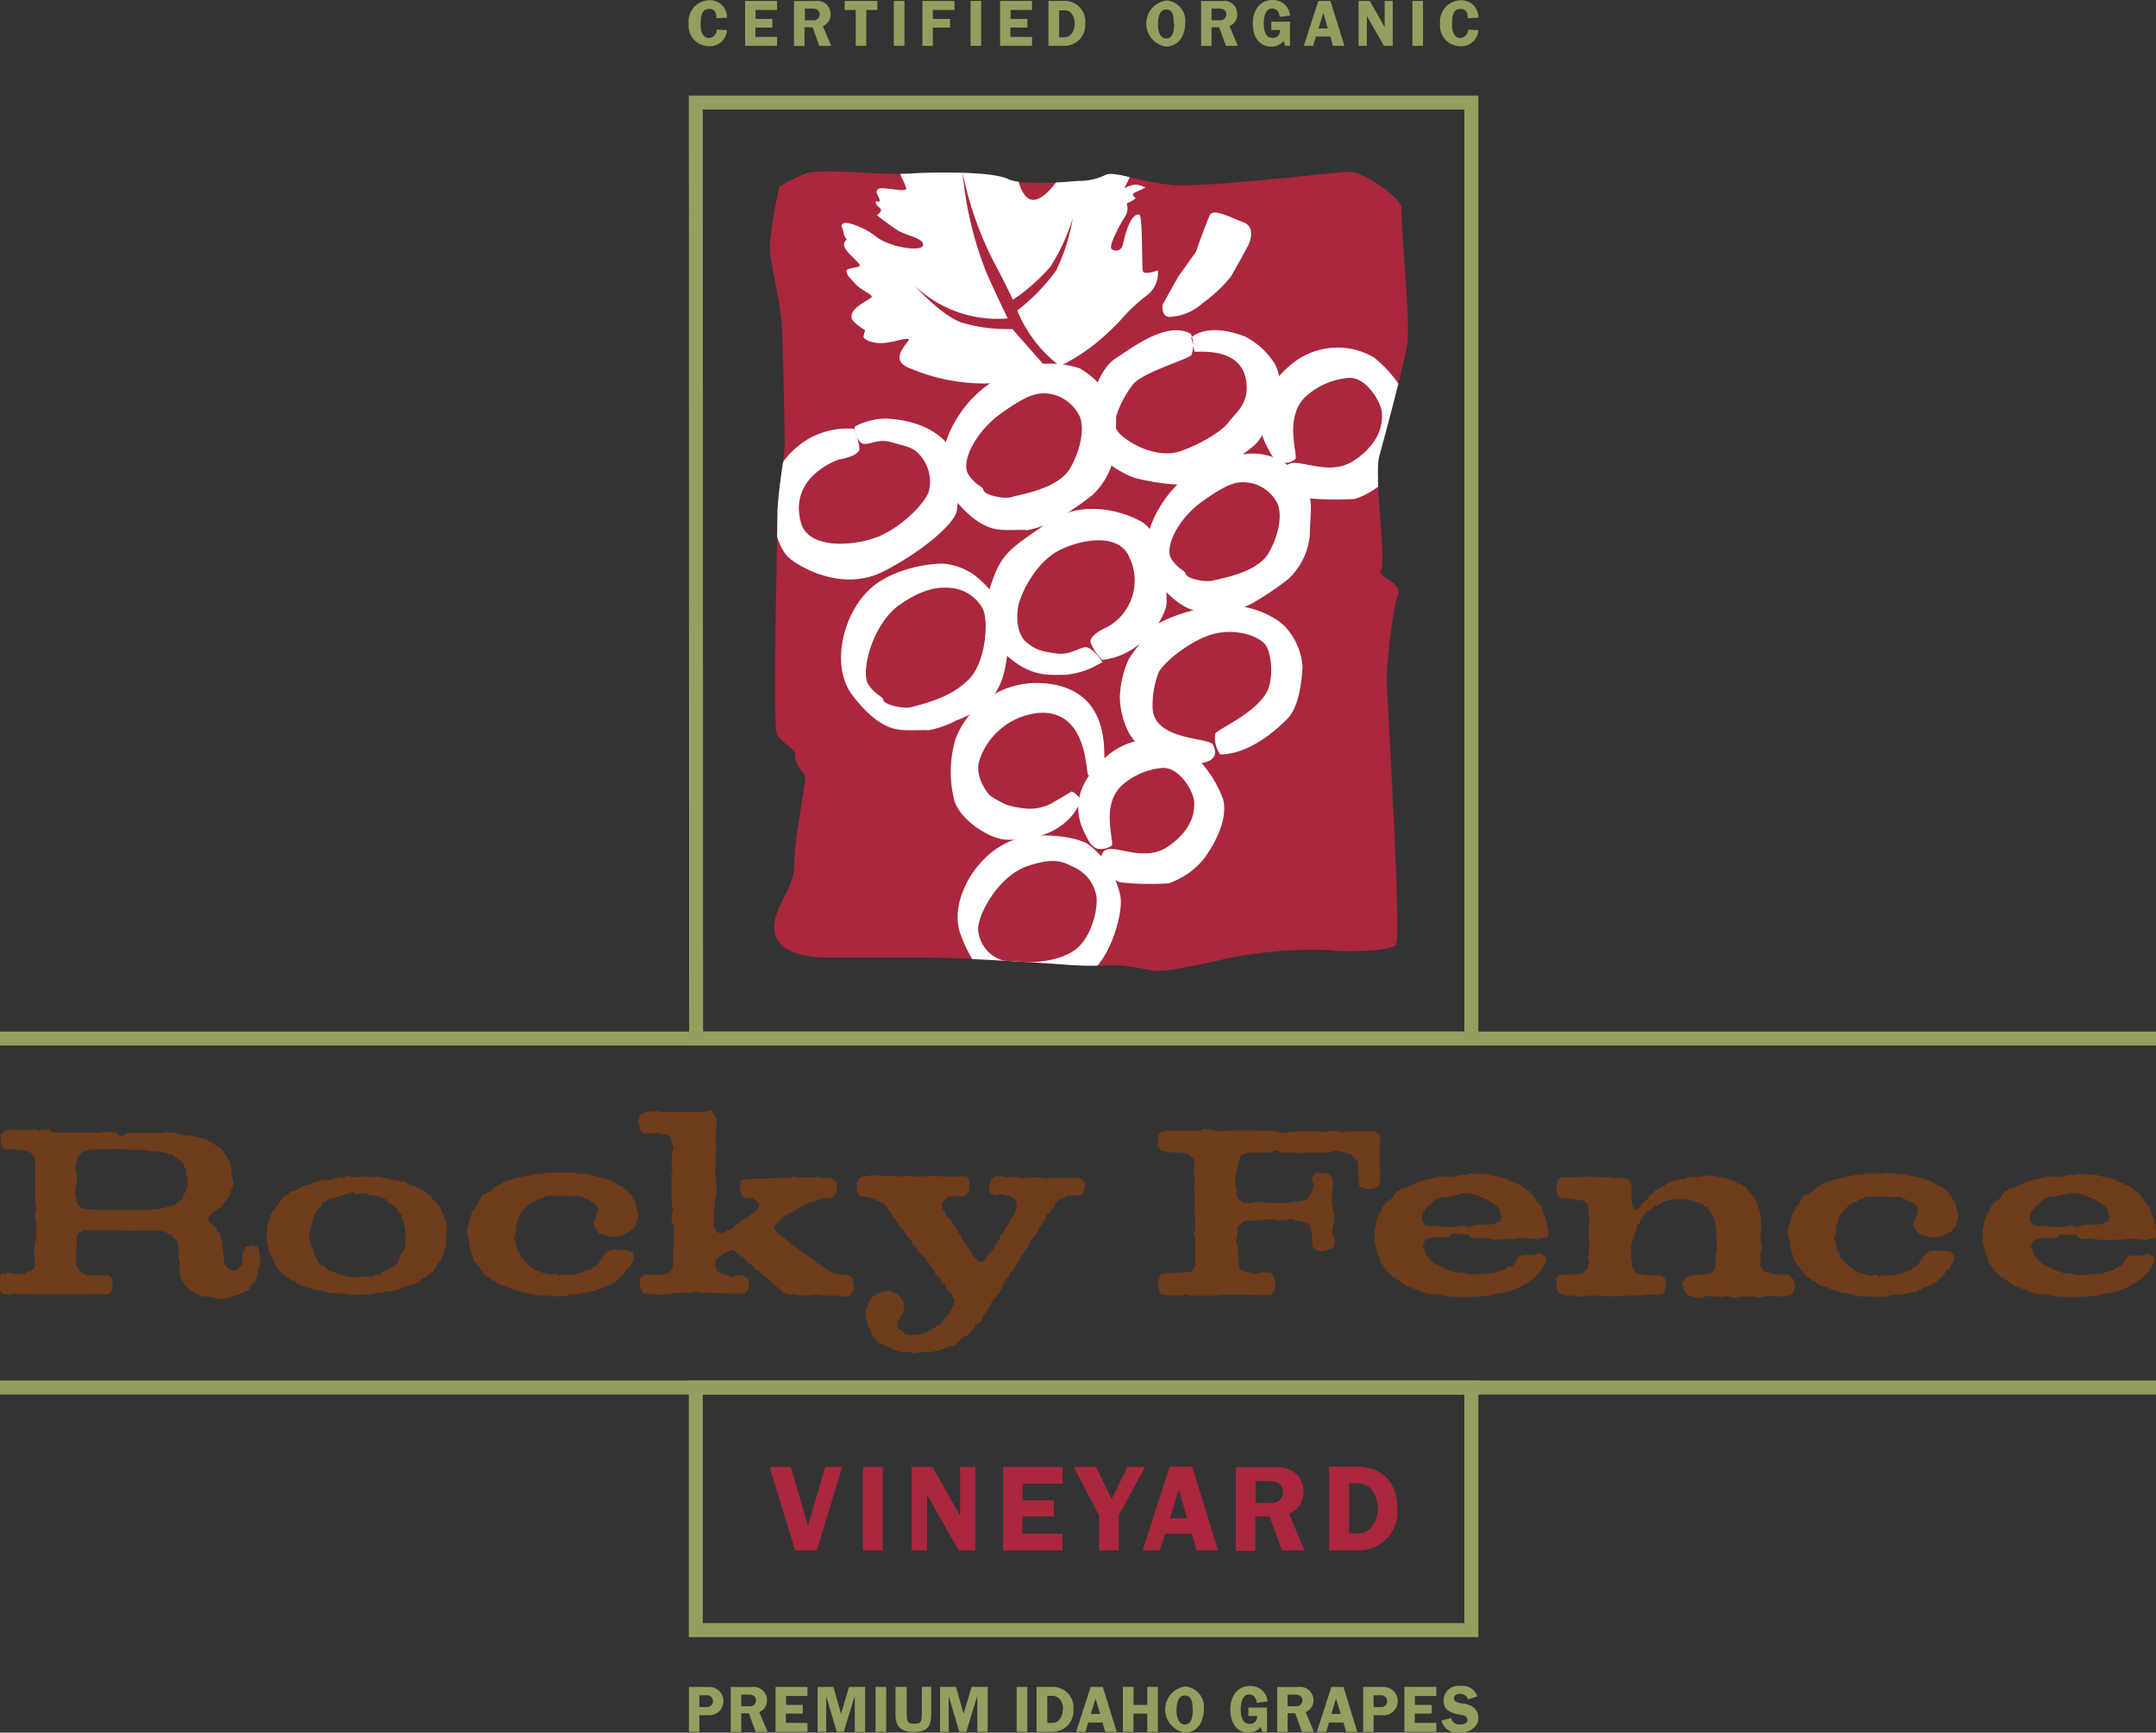 <?xml version="1.0" encoding="UTF-8"?> <svg xmlns="http://www.w3.org/2000/svg" xmlns:xlink="http://www.w3.org/1999/xlink" id="Layer_1" data-name="Layer 1" viewBox="0 0 231.49 185.99"><rect x="0" y="0" width="231.49" height="185.99" fill="#333333" stroke="none"/><defs><style>.cls-1,.cls-2,.cls-3{fill:none;}.cls-1{clip-rule:evenodd;}.cls-2,.cls-3{stroke:#929f5f;stroke-miterlimit:3.86;stroke-width:1.5px;}.cls-10,.cls-3,.cls-4,.cls-6,.cls-8{fill-rule:evenodd;}.cls-4,.cls-5{fill:#929f5f;}.cls-6,.cls-7{fill:#aa273e;}.cls-8{fill:#6e3c1a;}.cls-9{clip-path:url(#clip-path);}.cls-10{fill:#fff;}</style><clipPath id="clip-path" transform="translate(-284.75 -307.02)"><path class="cls-1" d="M368.42,327.09s-1.2,5.38-1,7,1,5.18,1.2,7,.39,12.55.39,13.74-.79,5-.79,7.57-.5,20.82-.1,23.21c.13.81,1.52,1.55,2,2.19-.1,1.6,1.1,2.17,1.1,2.69,0,.8-1.2,6.68-1.2,9.47s-2.79,4.88-2,7.47,5.58,2.39,6.37,2.39h10c3.59,0,13.15.6,15.34.79a37.34,37.34,0,0,0,4.79,0,32.13,32.13,0,0,1,4,.6c1.39.2,4.78-.6,8.37-1.39a46.63,46.63,0,0,1,10.75-.8c1,.2,6.38.2,7-.6s-1-27.09-1-28.48.6-7.58,1.2-9-2.39-2-1.8-2.79-.79-10-.2-12.15,2.59-9.56,3-12-.79-13.54-.59-14.54-4-4-5.58-4-15.74,1.79-19.33,1.39-6.17-1.59-7-1a6.3,6.3,0,0,1-2.79.59s-6,.6-7.57-.2-7.57-.79-10.56-.59-9.56-.6-11.15,0A14.61,14.61,0,0,0,368.42,327.09Z"></path></clipPath></defs><title>Rocky-Fence</title><rect class="cls-2" x="74.71" y="148.94" width="83.27" height="26.04"></rect><polygon class="cls-3" points="74.74 111.48 74.71 11.01 157.98 11.01 157.98 111.48 74.74 111.48"></polygon><line class="cls-2" y1="148.94" x2="231.49" y2="148.94"></line><line class="cls-2" y1="111.48" x2="231.49" y2="111.48"></line><path class="cls-4" d="M412,309.53a2.18,2.18,0,0,0-2-2.46,2.5,2.5,0,0,0-.06,4.95C411.35,312,412,310.77,412,309.53Zm-1.18,0c0,.71-.1,1.61-.84,1.62s-.91-.91-.9-1.55.14-1.57.9-1.56S410.75,308.82,410.77,309.49Z" transform="translate(-284.75 -307.02)"></path><path class="cls-4" d="M417.66,311.94l-.9-2.12a1.31,1.31,0,0,0,.83-1.28,1.39,1.39,0,0,0-1.59-1.41h-2.29v4.82h1.12v-2h.82l.73,2Zm-1.24-3.38a.65.65,0,0,1-.72.64h-.87v-1.26h.81C416.14,307.94,416.41,308.18,416.42,308.56Z" transform="translate(-284.75 -307.02)"></path><path class="cls-4" d="M423.26,308.69a1.82,1.82,0,0,0-1.91-1.67c-1.42,0-2.11,1.27-2.09,2.55s.56,2.45,2.05,2.46a1.59,1.59,0,0,0,1.25-.63l.17.54h.52v-2.59h-2v.89h.93v.12a.74.74,0,0,1-.81.72c-.61,0-.85-.45-.92-1.26s.12-2,1-1.88c.5.08.66.46.7.9Z" transform="translate(-284.75 -307.02)"></path><path class="cls-4" d="M429.1,311.94l-1.5-4.82h-1.3l-1.56,4.82h1l.31-1h1.54l.28,1Zm-1.78-1.87h-1l.51-1.66Z" transform="translate(-284.75 -307.02)"></path><polygon class="cls-4" points="149.54 4.92 149.54 0.1 148.67 0.1 148.67 2.92 147.08 0.1 145.87 0.1 145.87 4.92 146.76 4.92 146.76 1.71 148.59 4.92 149.54 4.92"></polygon><rect class="cls-5" x="151.65" y="0.1" width="1.14" height="4.82"></rect><path class="cls-4" d="M443.49,310.25l-1.1-.05a.91.91,0,0,1-.84.9c-.66,0-.93-.71-.89-1.51,0-1,.18-1.6.88-1.61s.82.53.79,1l1.16-.06a1.84,1.84,0,0,0-2-1.87,2.28,2.28,0,0,0-2.12,2.5,2.2,2.2,0,0,0,2.21,2.43A1.85,1.85,0,0,0,443.49,310.25Z" transform="translate(-284.75 -307.02)"></path><path class="cls-4" d="M362.81,310.25l-1.1-.05a.89.89,0,0,1-.83.9c-.66,0-.93-.71-.9-1.51,0-1,.19-1.6.89-1.61s.82.53.78,1l1.16-.06a1.83,1.83,0,0,0-2-1.87,2.27,2.27,0,0,0-2.12,2.5,2.2,2.2,0,0,0,2.21,2.43A1.84,1.84,0,0,0,362.81,310.25Z" transform="translate(-284.75 -307.02)"></path><polygon class="cls-4" points="83.43 4.92 83.43 3.96 81.11 3.96 81.11 2.96 82.93 2.96 82.93 2.03 81.13 2.03 81.13 1.07 83.43 1.07 83.43 0.1 80 0.1 80 4.92 83.43 4.92"></polygon><path class="cls-4" d="M374,311.94l-.9-2.12a1.32,1.32,0,0,0,.83-1.28,1.4,1.4,0,0,0-1.59-1.41H370v4.82h1.13v-2H372l.72,2Zm-1.24-3.38a.65.65,0,0,1-.72.64h-.87v-1.26H372C372.47,307.94,372.75,308.18,372.76,308.56Z" transform="translate(-284.75 -307.02)"></path><polygon class="cls-4" points="94.2 1.07 94.2 0.1 90.69 0.1 90.69 1.07 91.88 1.07 91.88 4.92 93.01 4.92 93.01 1.07 94.2 1.07"></polygon><rect class="cls-5" x="95.97" y="0.1" width="1.14" height="4.82"></rect><polygon class="cls-4" points="102.48 1.07 102.48 0.11 99.04 0.1 99.04 4.92 100.16 4.93 100.16 2.96 102 2.96 102 2.03 100.16 2.03 100.16 1.07 102.48 1.07"></polygon><rect class="cls-5" x="104.21" y="0.1" width="1.14" height="4.82"></rect><polygon class="cls-4" points="110.81 4.92 110.81 3.96 108.49 3.96 108.49 2.96 110.31 2.96 110.31 2.03 108.51 2.03 108.51 1.07 110.81 1.07 110.81 0.1 107.38 0.1 107.38 4.92 110.81 4.92"></polygon><path class="cls-4" d="M401.27,309.57a2.2,2.2,0,0,0-2.34-2.45h-1.61v4.82H399A2.22,2.22,0,0,0,401.27,309.57Zm-1.13,0c0,.72-.4,1.45-1.12,1.45h-.55v-2.89H399C399.74,308.09,400.14,308.79,400.14,309.53Z" transform="translate(-284.75 -307.02)"></path><rect class="cls-5" x="109.16" y="181.08" width="1.14" height="4.82"></rect><path class="cls-4" d="M400,490.55a2.2,2.2,0,0,0-2.33-2.45h-1.62v4.82h1.71A2.23,2.23,0,0,0,400,490.55Zm-1.14-.05c0,.73-.39,1.46-1.11,1.46h-.55v-2.9h.54C398.51,489.06,398.9,489.77,398.9,490.5Z" transform="translate(-284.75 -307.02)"></path><path class="cls-4" d="M404.65,492.92l-1.49-4.82h-1.31l-1.56,4.82h1l.3-1h1.54l.28,1ZM402.87,491h-1l.51-1.65Z" transform="translate(-284.75 -307.02)"></path><polygon class="cls-4" points="124.32 185.9 124.32 181.08 123.18 181.08 123.18 183.01 121.71 183.01 121.71 181.08 120.56 181.08 120.56 185.9 121.7 185.9 121.7 183.94 123.18 183.94 123.18 185.9 124.32 185.9"></polygon><path class="cls-4" d="M414,490.51a2.19,2.19,0,0,0-2-2.46,2.5,2.5,0,0,0,0,4.95C413.38,493,414,491.75,414,490.51Zm-1.18,0c0,.71-.11,1.61-.84,1.62s-.92-.91-.91-1.55.14-1.57.9-1.56S412.79,489.8,412.81,490.47Z" transform="translate(-284.75 -307.02)"></path><path class="cls-4" d="M420.85,489.66a1.82,1.82,0,0,0-1.91-1.66c-1.42,0-2.12,1.27-2.09,2.55s.56,2.45,2,2.46a1.59,1.59,0,0,0,1.26-.63l.16.54h.52v-2.6h-2v.9h.93v.12a.74.74,0,0,1-.81.72c-.61,0-.85-.45-.93-1.26s.13-2,1-1.88c.5.08.66.46.7.89Z" transform="translate(-284.75 -307.02)"></path><path class="cls-4" d="M425.83,492.92l-.89-2.12a1.32,1.32,0,0,0,.83-1.28,1.41,1.41,0,0,0-1.6-1.41h-2.29v4.82H423v-2h.82l.72,2Zm-1.24-3.38a.63.63,0,0,1-.71.63H423v-1.25h.81C424.31,488.92,424.59,489.16,424.59,489.54Z" transform="translate(-284.75 -307.02)"></path><path class="cls-4" d="M430.48,492.92,429,488.1h-1.3l-1.56,4.82h1l.31-1H429l.28,1ZM428.7,491h-1l.5-1.65Z" transform="translate(-284.75 -307.02)"></path><path class="cls-4" d="M434.83,489.63a1.53,1.53,0,0,0-1.51-1.53h-2.21v4.82h1.12v-1.78h1.1A1.52,1.52,0,0,0,434.83,489.63Zm-1.14,0a.63.63,0,0,1-.62.63h-.84V489H433A.62.62,0,0,1,433.69,489.64Z" transform="translate(-284.75 -307.02)"></path><polygon class="cls-4" points="154.22 185.9 154.22 184.94 151.9 184.94 151.9 183.94 153.72 183.94 153.72 183.01 151.92 183.01 151.92 182.05 154.22 182.05 154.22 181.08 150.79 181.08 150.79 185.9 154.22 185.9"></polygon><path class="cls-4" d="M443.48,491.37c-.06-1-.76-1.33-1.53-1.48-.15,0-1.26-.09-1.08-.67s1.26-.47,1.47.13l0,.1,1-.33,0-.08A1.67,1.67,0,0,0,441.5,488a1.56,1.56,0,0,0-1.69,2c.11.49.48.7.95.9s1.23.15,1.44.44c.34.46-.08.89-.94.77a.88.88,0,0,1-.67-.55l0-.12-1.05.26,0,.08a1.8,1.8,0,0,0,1.91,1.27C442.57,493,443.54,492.35,443.48,491.37Z" transform="translate(-284.75 -307.02)"></path><path class="cls-4" d="M362.43,489.63a1.52,1.52,0,0,0-1.5-1.53h-2.21v4.82h1.12v-1.78h1.1A1.51,1.51,0,0,0,362.43,489.63Zm-1.13,0a.63.63,0,0,1-.62.63h-.84V489h.75A.63.63,0,0,1,361.3,489.64Z" transform="translate(-284.75 -307.02)"></path><path class="cls-4" d="M367.17,492.92l-.9-2.12a1.32,1.32,0,0,0,.83-1.28,1.41,1.41,0,0,0-1.6-1.41h-2.29v4.82h1.13v-2h.82l.72,2Zm-1.25-3.38a.63.63,0,0,1-.71.63h-.87v-1.25h.81C365.64,488.92,365.92,489.16,365.92,489.54Z" transform="translate(-284.75 -307.02)"></path><polygon class="cls-4" points="86.7 185.9 86.7 184.94 84.38 184.94 84.38 183.94 86.19 183.94 86.19 183.01 84.4 183.01 84.4 182.05 86.7 182.05 86.7 181.08 83.27 181.08 83.27 185.9 86.7 185.9"></polygon><polygon class="cls-4" points="92.89 185.9 92.89 181.08 91.16 181.08 90.3 183.97 89.49 181.08 87.79 181.08 87.78 185.9 88.71 185.9 88.71 182.06 89.84 185.9 90.59 185.9 91.78 182.04 91.78 185.9 92.89 185.9"></polygon><rect class="cls-5" x="94.01" y="181.08" width="1.14" height="4.82"></rect><path class="cls-4" d="M384.73,491.09v-3h-1v2.69c0,1.09-.1,1.29-.83,1.27s-.8-.18-.8-1.3V488.1H380.9v3c0,1.06.43,1.87,2,1.83C384.54,492.93,384.72,492.07,384.73,491.09Z" transform="translate(-284.75 -307.02)"></path><polygon class="cls-4" points="106.05 185.9 106.05 181.08 104.32 181.08 103.46 183.97 102.65 181.08 100.94 181.08 100.93 185.9 101.87 185.9 101.86 182.06 103 185.9 103.75 185.9 104.93 182.04 104.94 185.9 106.05 185.9"></polygon><polygon class="cls-6" points="90.42 157.47 88.6 157.47 86.75 163.8 84.92 157.47 82.64 157.47 85.38 166.44 87.69 166.44 90.42 157.47"></polygon><rect class="cls-7" x="92.65" y="157.47" width="2.12" height="8.97"></rect><polygon class="cls-6" points="104.72 166.44 104.72 157.47 103.09 157.47 103.09 162.71 100.13 157.47 97.88 157.47 97.88 166.44 99.54 166.44 99.54 160.46 102.94 166.44 104.72 166.44"></polygon><polygon class="cls-6" points="114.08 166.44 114.08 164.64 109.77 164.64 109.77 162.78 113.15 162.78 113.15 161.05 109.8 161.05 109.8 159.27 114.08 159.27 114.08 157.47 107.7 157.47 107.7 166.44 114.08 166.44"></polygon><polygon class="cls-6" points="122.94 157.47 121.05 157.47 119.36 160.9 117.69 157.47 115.29 157.47 118.01 162.7 118.01 166.44 120.12 166.44 120.12 162.66 122.94 157.47"></polygon><path class="cls-6" d="M415.54,473.46l-2.78-9h-2.43l-2.9,9h1.85l.57-1.8h2.87l.52,1.8ZM412.23,470h-1.86l.94-3.08Z" transform="translate(-284.75 -307.02)"></path><path class="cls-6" d="M424.82,473.46l-1.66-3.95a2.45,2.45,0,0,0,1.54-2.39c0-1.47-1-2.62-3-2.62h-4.26v9h2.1V469.8h1.52l1.35,3.66Zm-2.31-6.29a1.18,1.18,0,0,1-1.32,1.18h-1.62V466h1.51C422,466,422.5,466.45,422.51,467.17Z" transform="translate(-284.75 -307.02)"></path><path class="cls-6" d="M434.8,469c0-2.58-1.43-4.55-4.35-4.55h-3v9h3.16A4.17,4.17,0,0,0,434.8,469Zm-2.12-.08c0,1.35-.73,2.7-2.08,2.7h-1v-5.37h1C432,466.29,432.68,467.6,432.68,469Z" transform="translate(-284.75 -307.02)"></path><path class="cls-8" d="M290,428.18c-.18,0-.12.12-.26.12l-.66,0c-.12,0-.09.14-.2.14s-.18-.2-.26-.2-.38.09-.6.09h-.87c-.2,0-.6-.06-.94-.06a5.13,5.13,0,0,0-.61.06c-.14,0-.14.08-.23.08a.44.44,0,0,0-.23.09c0,.06-.14.11-.23.2s-.11.2-.11.46.06.46.06.69.08.2.08.26a.13.13,0,0,0,.12.14c.11,0,.23.14.31.14h.69c.26,0,.92.06,1,.06s.23.06.37.06a.59.59,0,0,1,.31.14.76.76,0,0,0,.29.09c.06,0,.15.17.17.2a.61.61,0,0,1,.21.2,1.22,1.22,0,0,1,.11.49c0,.23,0,.6,0,.8s0,.55,0,.89v1.44c0,.31,0,.8,0,1s.06.58.06.69.11.23.11.34-.14.18-.14.29-.06.23-.06.4.09.46.09.64.08.25.08.48,0,.84,0,1-.08.4-.08.51-.09.32-.09.46-.08.41-.08.52.05.75.05.89.06.72.06.8a.85.85,0,0,1-.14.38,1.58,1.58,0,0,0-.12.2c-.11,0-.17,0-.17.06s-.29.08-.43.14-.17.2-.43.2l-.92,0c-.11,0-.23-.08-.37-.08s-.26-.06-.38-.06-.14.17-.23.17-.11-.06-.2-.06a.33.33,0,0,0-.28.15.38.38,0,0,0-.12.26c0,.08,0,.31,0,.43s-.06.63-.06.74.09.15.09.23.11.12.11.2.06.12.15.12.17.08.34.08.23.09.32.09.17-.12.26-.12l.31,0h.89c.26,0,.92.05,1.15.05l1.49,0,1.15,0,1.38,0h1.75c.52,0,.4-.08.8-.08a6,6,0,0,1,.61.06c.2,0,.46.05.6.05a1.23,1.23,0,0,0,.46-.14c.11-.06.14-.17.2-.29a.79.79,0,0,0,.08-.34c0-.12.06-.37.06-.55s-.11-.23-.11-.31a.47.47,0,0,0-.2-.29c-.12-.09-.09-.17-.23-.17s-.49,0-.78,0l-1.35,0c-.23,0-.26-.09-.37-.09s-.14-.05-.2-.11-.2-.14-.32-.23-.14-.11-.14-.17a.48.48,0,0,0-.09-.29.33.33,0,0,1-.11-.26c0-.14-.06-.46-.06-.57s0-.49,0-.72.06-.4.06-.69,0-.72,0-.86a.53.53,0,0,1,.14-.32.22.22,0,0,0,.06-.17c0-.05,0-.11.06-.11s.06.06.17.06.06-.09.09-.12a.4.4,0,0,1,.14-.11,1,1,0,0,1,.37-.06c.21,0,.46,0,.78,0h.95l1,0,.92,0c.32,0,.95.06,1.09.06h.46c.06,0,.09-.12.17-.12s0,.09.09.09l1.38,0h1c.2,0,.26.08.37.08a.77.77,0,0,1,.41.15,1.07,1.07,0,0,0,.43.17c.08,0,.17.11.26.29s.34.28.43.37a.91.91,0,0,1,.11.49c0,.14.06.51.06.69s0,.34,0,.51a2.09,2.09,0,0,0,.08.49,1.47,1.47,0,0,1,.06.4v.72a1.83,1.83,0,0,0,.06.4c0,.09.08.2.08.32s.09.17.18.28a2.38,2.38,0,0,1,.23.49c0,.12.2.2.28.29l.2.2s.06,0,.18.09a.59.59,0,0,0,.25.14c.15,0,.26.17.49.29a1.68,1.68,0,0,0,.63.2c.18,0,.38.06.66.06s.35.11.49.11.2.09.38.09.51-.06.74-.06a2.09,2.09,0,0,0,.46-.09,3.4,3.4,0,0,1,.49-.11c.11,0,.08-.12.17-.12s.2-.05.32-.05.17,0,.17-.06.06-.12.14-.12a.29.29,0,0,0,.2-.05,1.44,1.44,0,0,1,.38-.15c.08,0,.23-.23.34-.34a.85.85,0,0,0,.2-.35c0-.08.23-.23.32-.31a1.2,1.2,0,0,0,.23-.37c0-.12.05-.35.08-.44a1.14,1.14,0,0,0,.06-.37,3.86,3.86,0,0,1,.09-.43c0-.06.11-.11.11-.26s.06-.43.06-.51-.09-.35-.09-.44-.05-.25-.05-.4a1.09,1.09,0,0,0-.15-.46.36.36,0,0,0-.23-.14l-.23,0c-.06,0-.17-.12-.26-.12s-.08.15-.17.15a1.33,1.33,0,0,0-.26,0c-.23,0-.2.14-.23.26s-.11.14-.14.26-.14.23-.14.34,0,.17,0,.35,0,.45,0,.63-.15.23-.23.31a2.77,2.77,0,0,1-.4.38,1.18,1.18,0,0,1-.38.08c-.11,0-.28-.08-.34-.08s-.15-.18-.2-.23-.18-.15-.2-.21a1.15,1.15,0,0,0-.15-.2,1,1,0,0,1-.08-.4c0-.08,0-.26,0-.34s-.06-.49-.06-.61-.09-.31-.09-.51-.06-.26-.06-.4-.05-.35-.05-.46-.09-.2-.15-.35,0-.2-.14-.31a.46.46,0,0,1-.17-.32.58.58,0,0,0-.23-.26c-.09-.05-.17-.17-.32-.28s-.26-.29-.34-.35-.06-.34-.06-.43.14-.17.23-.23a.73.73,0,0,0,.23-.29c0-.08.2-.11.29-.14a1,1,0,0,0,.26-.23.32.32,0,0,1,.25-.09c.06,0,.18-.2.26-.31a1.58,1.58,0,0,1,.26-.35c.14-.11.2-.14.23-.31s.14-.2.2-.29a1.32,1.32,0,0,0,.12-.31c0-.12.11-.26.11-.32s.14-.2.14-.29.09-.31.09-.46-.06-.43-.06-.57-.17-.2-.17-.29a5.5,5.5,0,0,0,.06-.57,2.6,2.6,0,0,0-.09-.46,2.21,2.21,0,0,0-.08-.37c0-.09-.12-.18-.12-.21a.93.93,0,0,0-.14-.25c-.09-.06-.09-.15-.12-.2a2.73,2.73,0,0,0-.26-.41,2.42,2.42,0,0,0-.57-.63c-.23-.14-.34-.14-.43-.23s-.17-.2-.32-.23a.73.73,0,0,1-.4-.2.66.66,0,0,0-.34-.17,1.41,1.41,0,0,1-.49-.12c-.12-.05-.26-.05-.46-.11a1.73,1.73,0,0,0-.52-.11,4.29,4.29,0,0,0-.48-.06,3.23,3.23,0,0,1-.75-.12l-.29-.08a1.93,1.93,0,0,0-.34-.09l-.55,0c-.14,0-.23-.08-.28-.08a2.4,2.4,0,0,1-.78.11l-1.89,0-1.35,0c-.46,0-.41.28-.52.28l-.49,0c-.14,0-.23-.28-.34-.28s-.32-.11-.52-.11-.37,0-.66,0-.43.08-.75.08h-2.46l-2,0c-.2,0-.31-.08-.54-.08S290.12,428.18,290,428.18Zm7.23,2.18c.26,0,.4,0,.63,0s.6.09.83.09.58-.06.84-.06.57.12.94.12.4.11.61.11a5.32,5.32,0,0,1,.66,0c.23,0,.51.12.66.12a2,2,0,0,1,.51.17c.18.06.43.08.52.17a3.22,3.22,0,0,0,.32.32c.11.08.37.17.48.31a1.52,1.52,0,0,1,.32.49c0,.14.2.29.2.4V433c0,.09.06.23.06.32s.14.26.14.34-.06.15-.06.32,0,.17,0,.31-.09.26-.09.38a.44.44,0,0,1-.11.31.53.53,0,0,0-.23.4c0,.12-.09.15-.12.29a.42.42,0,0,1-.29.26.38.38,0,0,0-.25.17c-.06.09-.09.15-.18.17a3.51,3.51,0,0,1-.34.18,1.66,1.66,0,0,1-.46.08c-.2,0-.2.15-.37.15s-.41.08-.49.08a3,3,0,0,1-.49.06c-.26,0-.89.09-1.12.09H298.5l-1.12,0h-.92l-.8,0c-.23,0-.8-.05-1.15-.05a8.85,8.85,0,0,1-.89-.12c-.08,0-.14-.09-.23-.14a1.56,1.56,0,0,1-.26-.23.61.61,0,0,1-.08-.35c0-.08-.12-.25-.12-.34a4,4,0,0,1-.11-.46c0-.17.06-.72.06-.8s.11-.35.11-.49.06-.23.06-.4-.06-.41-.06-.52-.14-.23-.14-.4.06-.55.06-.66.11-.29.11-.38.09-.25.09-.31a.34.34,0,0,1,.14-.29,1.47,1.47,0,0,0,.29-.23.63.63,0,0,1,.31-.17c.09,0,.29-.06.38-.06s.14-.11.25-.11l.95,0c.26,0,.55,0,.86,0S296.67,430.36,297.24,430.36Z" transform="translate(-284.75 -307.02)"></path><path class="cls-8" d="M323.9,433.32c-.2,0-.2-.12-.32-.12s-.08.12-.17.12a3,3,0,0,1-.66.09c-.37,0-.29-.15-.46-.15s-.2,0-.37,0-.12.2-.29.2,0-.11-.2-.11-.26.14-.72.14c-.23,0-.25.18-.46.18l-.77,0c-.23,0-.46.17-.69.2a1.59,1.59,0,0,0-.6.2,1.31,1.31,0,0,1-.58.2c-.2,0-.4.2-.57.23s-.26,0-.34.17-.58.23-.69.23-.23.17-.29.26-.23.14-.4.23-.23.26-.37.43a2.94,2.94,0,0,0-.32.49c-.14.2-.2.08-.23.28s-.26.26-.29.32-.11.34-.2.34-.14.15-.14.26-.17.58-.17.69-.15.29-.15.43-.06.58-.06.92.06.86.06,1,.15.49.15.64.08.14.11.25a.71.71,0,0,0,.17.35c.12.11.15.4.23.54a4.79,4.79,0,0,0,.26.55,2.46,2.46,0,0,1,.29.46,5.17,5.17,0,0,0,.57.54c.15.15.26.29.38.29a.4.4,0,0,1,.31.14c.12.12.09.18.26.18s.31,0,.37.17.58.31.58.31a1,1,0,0,0,.43.23,2.2,2.2,0,0,1,.63.12,1.1,1.1,0,0,0,.43.14c.11,0,.37.09.6.09s.46.2.63.2.49.09.69.09.92.05,1.24.05.37.15.57.15.63-.06.95-.06h1c.44,0,.29-.09.52-.09s.49-.11.78-.11.4-.12.66-.12.43-.05.57-.05a.47.47,0,0,0,.32-.12c.05-.06.34-.06.48-.08a3.6,3.6,0,0,0,.58-.26,8,8,0,0,1,.86-.23c.23-.09.43-.2.63-.29s.17-.11.23-.26.43-.2.52-.2.11-.17.2-.23.14-.17.23-.2.08-.14.23-.14.14-.09.14-.17a.3.3,0,0,1,.23-.23c.11,0,0-.15.11-.23s.09-.21.26-.35a.88.88,0,0,0,.26-.46,1.53,1.53,0,0,1,.2-.37.55.55,0,0,0,.09-.29c0-.08.06-.31.06-.43s.17-.23.17-.4,0-.4,0-.66v-.58a3.13,3.13,0,0,1,.05-.43,4,4,0,0,0,.06-.4c0-.17-.14-.23-.14-.43s-.17-.37-.17-.54-.15-.29-.21-.41a2,2,0,0,0-.31-.71,2.17,2.17,0,0,0-.23-.2.53.53,0,0,0-.17-.32,2,2,0,0,0-.32-.26c-.2-.11-.14-.14-.14-.23s-.06-.2-.17-.2a.3.3,0,0,1-.23-.11,1.25,1.25,0,0,0-.43-.35,4.12,4.12,0,0,0-.64-.34c-.17-.06-.17-.17-.28-.17s-.06,0-.2,0-.46-.29-.61-.29-.2,0-.23-.09a.17.17,0,0,0-.17-.14c-.14,0-.17.06-.29.06s-.17-.12-.28-.12-.4-.05-.55-.05a.38.38,0,0,1-.26-.09s0-.09-.31-.09-.52-.14-.69-.14-.26-.06-.46-.06-.26.09-.54.09S324.47,433.32,323.9,433.32ZM322.55,435c.2,0,.35.18.49.18s.37-.06.75-.06a.79.79,0,0,1,.54.14,1.62,1.62,0,0,0,.75.09c.17,0,.26.14.37.14a1.43,1.43,0,0,1,.63.23c.15.12.26.14.29.23s.14.26.29.26.23.08.4.23a1.24,1.24,0,0,1,.4.52c0,.17.29.28.37.48a1.68,1.68,0,0,1,.18.61c0,.17.14.25.14.4s.11.34.11.49,0,.37,0,.51.15.15.15.23-.12,0-.12.09c0,.43,0,.66,0,1s-.14.31-.17.43a1.1,1.1,0,0,1-.2.31,1.73,1.73,0,0,0-.26.4c-.06.18-.06.29-.14.35s-.09,0-.09.26-.11.17-.17.25a.57.57,0,0,1-.26.23c-.09,0-.17,0-.2.06l-.34.23c-.06,0-.21,0-.29.09a1.15,1.15,0,0,1-.35.2c-.17.06-.34.34-.43.34s-.11-.08-.23-.08-.2.2-.34.2l-.6,0c-.18,0-.89.08-1.18.08s-.89-.08-1.06-.08-.26-.15-.43-.15a1.7,1.7,0,0,1-.49-.11c-.09,0-.14-.17-.32-.17a1.42,1.42,0,0,1-.57-.18,1.37,1.37,0,0,1-.49-.31.46.46,0,0,0-.4-.26c-.09,0-.2-.2-.32-.32a.88.88,0,0,1-.2-.31,1.35,1.35,0,0,0-.11-.32c-.06-.08-.12-.08-.15-.23a1.71,1.71,0,0,0-.14-.51,1.69,1.69,0,0,0-.17-.29.85.85,0,0,1-.09-.43.55.55,0,0,0-.06-.26.63.63,0,0,1-.11-.26c0-.08,0-.26,0-.43a4.48,4.48,0,0,1,.12-.57c0-.09.14-.23.14-.29a1.86,1.86,0,0,1,.06-.43c0-.06.08-.23.14-.4s0-.26.12-.38.2-.37.28-.51.15-.29.26-.29.23-.11.23-.29.23-.28.32-.34a3.8,3.8,0,0,1,.63-.32,2.52,2.52,0,0,1,.63-.14,5.78,5.78,0,0,0,.75-.26,5.56,5.56,0,0,1,.63-.14C322.29,435.13,322.41,435,322.55,435Z" transform="translate(-284.75 -307.02)"></path><path class="cls-8" d="M343.66,432.92l-.49,0c-.11,0-.14.17-.2.17s-.06-.12-.2-.12-.35.09-.6.09-.32.14-.43.14-.58.06-.75.06-.2.14-.35.14-.34.09-.51.09-.23.09-.4.14a2.88,2.88,0,0,0-.58.18c-.23.11-.52.2-.57.25a3.22,3.22,0,0,1-.63.35c-.15.08-.29.31-.49.46a3.65,3.65,0,0,1-.75.37c-.11,0-.17.09-.26.23s-.05.23-.14.32a.58.58,0,0,0-.2.34c0,.12-.14.35-.23.35s-.11.05-.11.17-.12.14-.21.23a1.31,1.31,0,0,0-.2.54c0,.12-.14.2-.14.35a1.93,1.93,0,0,1-.09.43c0,.14-.11.17-.11.31s-.12.55-.12.75.15.46.15.69.08.49.08.66.12.4.12.57.08.23.14.35a3.06,3.06,0,0,1,.17.63.57.57,0,0,0,.23.37.71.71,0,0,1,.23.29c0,.11.12,0,.15.14a.77.77,0,0,0,.2.35,1.32,1.32,0,0,1,.17.17c.06.09.06.2.14.29a1.65,1.65,0,0,0,.32.26c.11.05.46.2.46.25a.18.18,0,0,0,.17.18.61.61,0,0,1,.43.25,1.71,1.71,0,0,0,.69.29c.17,0,.46.17.57.2s.32.2.43.2a.36.36,0,0,1,.29.09.94.94,0,0,0,.35.08.86.86,0,0,0,.37.15c.17,0,.32.06.46.06s.34.11.57.11.2,0,.2.06.18.11.26.11l.78,0c.2,0,.89.09,1.15.09h1c.52,0,.52-.17.72-.17s.43-.06.77-.06.61-.12.87-.12.25-.11.45-.11.32-.06.49-.06a.45.45,0,0,0,.32-.09c.06-.05.11-.17.2-.17h.26c.06,0,.11-.14.26-.2s.6-.17.74-.23.23-.2.38-.26a1.15,1.15,0,0,0,.43-.28c.11-.12.43-.35.51-.46a2.91,2.91,0,0,0,.32-.46,1,1,0,0,1,.37-.35.61.61,0,0,0,.2-.4c0-.08.18-.14.23-.26a.54.54,0,0,0,.09-.31v-.52c0-.2-.12-.2-.2-.2s-.09-.14-.23-.14-.26-.12-.43-.12-.2,0-.43,0l-1,0c-.26,0-.29.15-.4.15s-.14.08-.23.14-.17.09-.2.2a1.49,1.49,0,0,1-.26.32s0,.17-.06.2-.2.08-.23.23a.38.38,0,0,1-.2.31c-.14.09-.23.21-.37.23s-.14,0-.2.18-.26.14-.43.2a2.58,2.58,0,0,0-.52.2.49.49,0,0,1-.29.11c-.08,0-.22,0-.25,0s-.2.06-.26.12a1.38,1.38,0,0,1-.52.08l-1,0c-.12,0-.09.09-.26.09s-.23-.2-.34-.2-.41.11-.64.11a1.66,1.66,0,0,1-.63-.14,1.77,1.77,0,0,0-.37-.12,4.1,4.1,0,0,0-.46-.17.56.56,0,0,1-.32-.17c-.08-.09-.11-.17-.2-.17s-.17,0-.28-.2a3.78,3.78,0,0,0-.49-.49,4.79,4.79,0,0,1-.4-.46c-.06-.09-.12-.12-.12-.2a.77.77,0,0,0-.17-.4.68.68,0,0,1-.17-.44,1.91,1.91,0,0,0-.12-.51,1.08,1.08,0,0,1-.14-.46,2.34,2.34,0,0,1,.11-.43c0-.06.09-.37.09-.46s0-.43,0-.55.17-.34.17-.46a1,1,0,0,1,.17-.45c.09-.12.06-.21.15-.29a.83.83,0,0,0,.23-.32.43.43,0,0,1,.28-.26c.15-.05.17-.23.26-.31a.89.89,0,0,1,.37-.23,1.73,1.73,0,0,1,.41-.2.34.34,0,0,0,.25-.15,1.39,1.39,0,0,1,.46-.17c.18,0,.29-.17.38-.2a.75.75,0,0,1,.34-.06c.17,0,.49,0,.81,0s.71,0,.91,0,.49,0,.61,0,.17.12.28.12.09-.12.15-.12.11.09.17.09.09-.06.26-.06a.93.93,0,0,1,.51.14,2.73,2.73,0,0,0,.52.23,5.51,5.51,0,0,1,.55.29,1.05,1.05,0,0,1,.43.4,1.33,1.33,0,0,1,.11.43,1.52,1.52,0,0,1-.2.58,1,1,0,0,0-.11.43c0,.14-.15.29-.15.46a.94.94,0,0,0,.23.54c.12.15.17.29.26.4s.09.12.2.12a.49.49,0,0,1,.29.06c.14.05.26.17.4.17s.23.09.34.09l.78,0c.26,0,.23-.11.43-.11s.17-.09.29-.12a.76.76,0,0,0,.34-.14,1.4,1.4,0,0,1,.35-.17.72.72,0,0,0,.2-.17,1.43,1.43,0,0,1,.28-.35.49.49,0,0,0,.2-.4c0-.09.12-.34.12-.49s.06-.26.06-.43-.12-.26-.12-.4-.06-.37-.06-.52a.71.71,0,0,0-.17-.4c-.05-.09-.05-.23-.11-.26a.25.25,0,0,1-.14-.2c0-.11-.09-.2-.24-.31a.46.46,0,0,1-.2-.35c0-.11-.08-.11-.17-.11s-.2-.18-.26-.26a1,1,0,0,0-.46-.26,1.92,1.92,0,0,1-.43-.23c-.05-.09-.25-.14-.37-.17s-.09-.12-.2-.15-.55-.2-.63-.2-.17-.11-.35-.11a8,8,0,0,1-.8-.23c-.23,0-.52-.09-.63-.09s-.15-.11-.35-.11-.31,0-.74,0c-.17,0-.2-.11-.35-.11s-.57-.06-.8-.06-.4.08-.6.08h-.63A5.9,5.9,0,0,0,343.66,432.92Z" transform="translate(-284.75 -307.02)"></path><path class="cls-8" d="M361,426.2c-.23,0-.43.17-.69.17H359l-1.93,0c-.37,0-1.15,0-1.4,0a2.13,2.13,0,0,0-.43-.09c-.26,0-.43.06-.72.06a1.71,1.71,0,0,0-.81.23c-.25.11-.28.31-.34.46s-.12.2-.12.31.06.23.06.35.12.17.12.34a.81.81,0,0,0,.26.46c.08.09.14.17.25.17s.21,0,.32,0,.23.09.31.09.18-.09.24-.09l.25,0c.06,0,.26,0,.49,0s.26.15.35.15.14-.06.23-.06a.84.84,0,0,1,.28.11.66.66,0,0,1,.32.32,1,1,0,0,1,.11.46.32.32,0,0,0,.15.28s.08.06.08.23-.11.32-.11.46-.09.26-.09.46v1.07c0,.17.06.31.06.43s.09.05.09.2-.18,0-.18.17v1.26c0,.29,0,.92,0,1.26s.06.69.06.87.12.31.12.45-.06.18-.06.32-.12.37-.12.58.06.34.06.51.15.17.15.32.08.26.08.4,0,.52,0,.83v.92c0,.34-.11.46-.11.8s0,.81,0,1,.08.09.08.2-.14.12-.14.23,0,.12,0,.29a.44.44,0,0,1-.26.34c-.14.09-.23.17-.35.17s-.28.15-.43.15-.6,0-.91,0l-.95,0c-.2,0-.23.14-.37.23s-.21.06-.21.2,0,.2,0,.43,0,.43,0,.54.18.21.18.32a.26.26,0,0,0,.11.23c.06,0,.12.09.2.09s.18,0,.52,0,.63.06.8.06.2.09.32.09.34-.06.49-.06a3.39,3.39,0,0,1,.66-.09c.4,0,.23-.08.46-.08s.4,0,.6,0h1c.29,0,.18-.09.38-.09s.14-.06.37-.06.12.15.26.15.17,0,.46,0h1.32c.37,0,.74.08,1.06.08s.6,0,.92,0h1c.12,0,.26-.2.38-.26s.11-.11.11-.2.06-.28.06-.46,0-.28,0-.45a.46.46,0,0,0-.17-.32c-.09-.09-.12-.14-.23-.14s-.15-.15-.32-.15-.29,0-.52,0a.28.28,0,0,0-.28.15c-.06.06-.2,0-.43,0s-.15-.12-.35-.12-.08-.14-.34-.14-.26-.15-.4-.15-.15,0-.23-.14-.15-.2-.23-.31a1.08,1.08,0,0,1-.09-.52c0-.12,0-.32.11-.43s.15-.17.26-.23.2-.2.26-.23a1.29,1.29,0,0,1,.43-.26c.2-.06.32-.17.43-.2s.2-.12.35-.12.37.23.48.26.26.23.35.35.26.08.31.14a4.2,4.2,0,0,0,.29.32c.09.05.23.28.38.37a2.23,2.23,0,0,1,.51.4,1.22,1.22,0,0,0,.43.38.26.26,0,0,1,.23.14,1.66,1.66,0,0,0,.2.26,5.11,5.11,0,0,0,.46.31c.15.09.35.38.43.43s.26.26.43.4.38.29.46.35a2.81,2.81,0,0,1,.43.37.55.55,0,0,0,.38.15c.17,0,.17.17.28.17a3.33,3.33,0,0,1,.43-.06c.29,0,.58.12.75.12h.92c.34,0,.32-.06.66-.06s.14,0,.37,0,.63.09.83.09.44,0,.58,0,.37,0,.63,0,.23.11.46.11.55,0,.66,0,.14-.12.26-.12.08-.14.17-.23a.6.6,0,0,0,.17-.29,2.87,2.87,0,0,0,.09-.37c0-.11-.09-.4-.09-.52s-.08-.28-.08-.4-.09-.14-.15-.17-.11-.14-.26-.14-.17-.12-.4-.12-.4,0-.54,0,0-.11-.4-.11a.57.57,0,0,1-.38-.12.32.32,0,0,0-.23-.11c-.17,0-.31-.2-.51-.29s-.41-.29-.61-.4-.11-.2-.25-.2-.23-.26-.44-.4a4.09,4.09,0,0,0-.48-.29c-.23-.12-.23-.23-.32-.26s-.17-.06-.2-.11a.33.33,0,0,0-.2-.18c-.12,0-.14-.11-.32-.17a2.11,2.11,0,0,1-.43-.37c-.11-.12-.11-.17-.28-.2s-.18-.06-.21-.12-.14-.14-.2-.2-.31-.23-.43-.34,0-.12-.14-.12a.28.28,0,0,1-.23-.11,2.81,2.81,0,0,0-.29-.26c-.08-.06-.23-.26-.31-.34a.64.64,0,0,1-.15-.43c0-.15.09-.21.18-.29a2.65,2.65,0,0,1,.34-.32c.14-.11.32-.4.46-.51a.86.86,0,0,1,.37-.15c.06,0,.06-.14.23-.17a.94.94,0,0,0,.38-.14c.05-.06.34-.21.48-.35s.23-.2.32-.2a.89.89,0,0,0,.34-.14c.06,0,.12-.12.21-.12a1.08,1.08,0,0,0,.28-.11.77.77,0,0,1,.35-.15.84.84,0,0,0,.43-.14.61.61,0,0,1,.4-.09c.14,0,.23-.17.4-.17l.43,0c.12,0,.2-.05.37-.05a.57.57,0,0,0,.38-.18c.11-.08.17-.11.2-.25s.14-.23.14-.38.06-.4.06-.57-.12-.2-.14-.32a.42.42,0,0,0-.26-.26c-.12,0-.18-.17-.32-.17h-.83c-.35,0-.26-.17-.43-.17s-.06.11-.32.11l-.89,0h-1.09c-.23,0-.17-.11-.34-.11s-.17.14-.38.14-.63,0-1,0-.78.06-1.21.06h-1.63c-.18,0-.58.11-.86.11a2.38,2.38,0,0,0-.52.09c-.12,0-.15.09-.15.17s-.08.29-.08.46.08.52.08.63.12.23.12.32.06.17.11.17.15.17.32.17h.55a.78.78,0,0,1,.43.17,3.56,3.56,0,0,1,.31.26.48.48,0,0,1,.12.38c0,.2-.18.31-.23.43a.86.86,0,0,1-.38.34,1,1,0,0,0-.34.26c-.11.11-.26.32-.43.34a.69.69,0,0,0-.37.15.43.43,0,0,0-.26.23.9.9,0,0,1-.46.34c-.2.06-.15.17-.23.29a2.83,2.83,0,0,1-.66.26c-.17.05-.23.17-.35.23a1.77,1.77,0,0,1-.51.05c-.23,0-.26-.11-.35-.23a2.77,2.77,0,0,0-.2-.34,2.74,2.74,0,0,1-.08-.75c0-.28,0-.69,0-1s.11-.35.11-.66.09-.46.09-.72.11-.34.11-.6,0-.4,0-.63-.09-.78-.09-1.15c0-.17-.11-.52-.11-.75a4,4,0,0,1,.06-.43c0-.14.05-.29.05-.49s-.08-.48-.08-.6.14-.32.14-.49-.06-.51-.06-.74v-1c0-.23.09-.54.09-.83s0-.66,0-.78-.15-.25-.17-.37a.62.62,0,0,0-.26-.29C361.24,426.26,361.3,426.2,361,426.2Z" transform="translate(-284.75 -307.02)"></path><path class="cls-8" d="M388.45,433.29a2.45,2.45,0,0,0-.54,0c-.23,0-.38,0-.46,0s-.46.06-.58.06-.83-.06-1.12-.06-.37-.05-.63-.05c-.43,0-.6.11-.86.11s-.11-.09-.31-.09-.41.06-.69.06-.52-.08-.69-.08-.37.05-.6.05l-.75,0c-.2,0-.49,0-.57,0s-.09-.11-.18-.11-.06.11-.14.11h-.83c-.18,0-.06-.11-.41-.11l-.86,0c-.11,0-.2.12-.37.12l-.55,0c-.11,0-.2.14-.28.2s-.12.06-.12.2-.2.2-.2.4.06.64.06.81a.44.44,0,0,0,.2.34c.12.09.12.17.23.17a4.42,4.42,0,0,0,.55.12,1.07,1.07,0,0,1,.6.14.7.7,0,0,0,.37.09c.09,0,.29.2.4.2s.2.11.32.11.26.23.4.38a3.47,3.47,0,0,1,.26.34.73.73,0,0,0,.23.29c.08.06.08.17.14.23a.45.45,0,0,1,.15.29.32.32,0,0,0,.2.28c.11.06.14.18.2.26s.23.2.26.32.14.2.14.28.06.21.14.21.17.08.26.17a1.53,1.53,0,0,1,.23.46c0,.08.29.26.37.4s.29.31.29.43.09.29.17.29.32.34.32.43.17.2.26.28a2.47,2.47,0,0,0,.52.52.41.41,0,0,1,.22.37c0,.15.06.15.2.23a.46.46,0,0,1,.24.29c0,.12.08.2.25.35a1.24,1.24,0,0,1,.29.57c.06.2.2.23.37.34s.23.35.32.58.11.14.29.23.11.28.2.4a.67.67,0,0,0,.29.31,1.18,1.18,0,0,1,.4.58c0,.2.17.17.17.29s0,.2,0,.37-.12.26-.12.34-.17.12-.17.26,0,.26-.17.32-.09.06-.09.17-.05.12-.11.23a1,1,0,0,1-.38.4c-.23.12-.17.2-.28.38a1.12,1.12,0,0,1-.52.4c-.14,0-.14.08-.2.14a.71.71,0,0,1-.29.14c-.08,0-.11.18-.23.2a1.06,1.06,0,0,0-.37.18.94.94,0,0,1-.37.11c-.15,0-.21.15-.41.15h-.74c-.15,0-.17.11-.32.11s-.17-.11-.34-.11-.2-.06-.32-.21a2.29,2.29,0,0,0-.51-.37.24.24,0,0,1-.15-.26,4,4,0,0,1-.06-.4c0-.14.23-.31.23-.43s.15-.29.23-.4.17-.14.17-.26.09-.26.09-.34.06-.38.06-.46-.09-.15-.09-.26-.08-.2-.08-.26a.17.17,0,0,0-.15-.17.2.2,0,0,1-.14-.2c0-.12,0-.2-.17-.2s0-.18-.26-.18-.29-.2-.43-.2-.26-.11-.55-.11-.26.11-.37.11-.17.12-.29.12-.2.05-.31.05-.17.06-.17.15-.12.06-.18.06a.48.48,0,0,0-.26.14,6.13,6.13,0,0,0-.45.86c-.06.17-.15.2-.15.37s-.11.32-.11.52,0,.32,0,.49.17.31.17.49.11.34.11.43.06.14.15.2a1.07,1.07,0,0,1,.17.49c0,.08,0,.17.06.17s.08.08.14.26.43.51.6.66a1.12,1.12,0,0,0,.58.25c.14,0,.28.21.37.21s.23.05.31.05.12.18.18.18.2.17.46.17.28.14.37.14a3.74,3.74,0,0,0,.52.09c.23,0,.34-.12.6-.12s.09.2.32.2.51-.08.66-.08.11-.12.37-.12.2.06.43.06l.69,0c.08,0,.17-.14.23-.14l.28,0c.09,0,.29-.12.38-.12a1.1,1.1,0,0,0,.37-.17.76.76,0,0,1,.35-.09c.08,0,.14-.17.25-.17s.15.06.23.06.18-.09.26-.12.15-.2.2-.23a.18.18,0,0,0,.17-.17c0-.11.09-.14.24-.2a.46.46,0,0,0,.22-.17c.06-.06.23-.2.32-.2s.23-.15.29-.2a1.4,1.4,0,0,0,.31-.38.5.5,0,0,1,.26-.25c.06,0,.09-.21.12-.29a.44.44,0,0,1,.4-.23c.14,0,.26-.26.31-.35a1.61,1.61,0,0,0,.12-.46c0-.11.14-.14.23-.22s.11-.26.2-.32a.44.44,0,0,0,.17-.26,4,4,0,0,0,.23-.37,2.79,2.79,0,0,1,.26-.52,3.29,3.29,0,0,1,.37-.43c.12-.11.35-.32.35-.43a.27.27,0,0,1,.11-.26.46.46,0,0,0,.15-.26c0-.08.14-.2.14-.31a1.5,1.5,0,0,1,.23-.46c.08-.15.2-.35.29-.35s.17-.17.17-.31.23-.23.26-.29.11-.08.11-.14a1.83,1.83,0,0,1,.23-.38c.06-.08.09-.25.17-.34a2.64,2.64,0,0,0,.2-.26c.06-.09.18-.17.18-.23a.69.69,0,0,1,.17-.37,1.24,1.24,0,0,0,.2-.29,1.06,1.06,0,0,0,.17-.26.33.33,0,0,1,.2-.23.3.3,0,0,0,.15-.28,3.67,3.67,0,0,1,.25-.55c.06-.11.15-.17.18-.23s.05-.17.17-.2.14-.23.23-.34.23-.38.26-.46a.76.76,0,0,1,.28-.43c.15-.09.23-.32.29-.43a2.53,2.53,0,0,0,.23-.55c0-.17.34-.32.4-.34s.15-.26.18-.35a.2.2,0,0,1,.2-.17c.14,0,.14-.17.14-.35s.29-.25.37-.37.09-.2.26-.2.35-.17.52-.26a.75.75,0,0,1,.49-.11c.28,0,.69,0,.83,0s.2-.09.34-.09a.24.24,0,0,0,.26-.26,3.86,3.86,0,0,1,.14-.51c0-.09,0-.32,0-.46s-.17-.29-.25-.37-.15-.15-.29-.15-.15-.08-.23-.08H400l-.74,0-.69,0-1,0c-.17,0-.2.09-.54.09s-.32-.11-.55-.11h-.71c-.21,0-.61,0-.75,0s-.43.06-.63.06-.29-.11-.52-.11H392.7c-.26,0-.31-.09-.52-.09s-.25-.06-.4-.06-.2.12-.34.2-.2,0-.23.12-.12.17-.12.34-.14.35-.14.52,0,.26,0,.46.11.14.11.23.12.11.26.11.14.15.23.15.32-.09.43-.09.17-.06.29-.06.14.06.29.06.17.09.34.09a.54.54,0,0,1,.37.11c.12.09.26.17.35.23a.5.5,0,0,1,.23.29,1.68,1.68,0,0,1,.08.51c0,.26-.11.32-.11.41s0,.08-.12.2a.61.61,0,0,0-.08.26c0,.14-.23.31-.32.4s-.08.2-.11.34a.9.9,0,0,1-.23.38.55.55,0,0,0-.2.28c0,.12-.2.26-.2.38a.73.73,0,0,1-.26.37.65.65,0,0,0-.18.37c0,.12,0,.14-.11.23s-.17.09-.17.17a.42.42,0,0,1-.12.26c-.05.06-.05.15-.14.29a1.32,1.32,0,0,0-.2.31.51.51,0,0,1-.2.26.9.9,0,0,0-.23.2,3.2,3.2,0,0,0-.29.43,1.18,1.18,0,0,1-.34.41.83.83,0,0,1-.37,0c-.18,0-.29-.17-.38-.28a.79.79,0,0,0-.26-.29.49.49,0,0,1-.2-.32c0-.14,0-.17-.14-.2a.22.22,0,0,1-.15-.17.63.63,0,0,0-.17-.29c-.08-.08-.11-.34-.23-.4a.31.31,0,0,1-.2-.26c0-.11-.06-.11-.11-.2a.73.73,0,0,1-.17-.28.88.88,0,0,0-.21-.35.24.24,0,0,1-.14-.2.3.3,0,0,0-.11-.26c-.09-.08-.09-.17-.2-.26s-.12-.25-.24-.31a.25.25,0,0,1-.14-.23.32.32,0,0,0-.17-.23c-.09-.06-.2-.23-.32-.32s-.14-.37-.23-.51-.23-.29-.23-.41-.11-.17-.11-.28a.72.72,0,0,1,.2-.41c.11-.14.2-.22.29-.34s.31-.17.43-.17.26-.06.46-.06.2,0,.31,0,.29.06.46.06.35-.18.46-.2.2-.26.29-.35.08-.23.08-.46,0-.43,0-.66a.58.58,0,0,0-.2-.4Z" transform="translate(-284.75 -307.02)"></path><path class="cls-8" d="M414,428.2c-.15,0-.23.17-.38.17l-1.63,0h-2c-.17,0-.26.15-.46.15s-.2,0-.2.08-.06.09-.15.2-.08.12-.08.41-.09.43-.09.69.2.28.32.45,0,.23.37.23.26.12.58.12,1.49.09,1.72.09a.52.52,0,0,1,.4.17.82.82,0,0,0,.29.2.77.77,0,0,1,.23.4,1.7,1.7,0,0,1,.08.49v.6c0,.14-.11.2-.11.32s.11.08.11.23a4,4,0,0,1,.06.4c0,.2-.09.89-.09,1.09s.09.54.09.8-.09,1.41-.09,1.61.09.34.09.55,0,1.37,0,1.46-.17.2-.17.34.2.21.2.43v1.3c0,.48,0,1.26,0,1.55s-.08.14-.17.4-.15.4-.32.4-.51.09-.8.09-.95.05-1.21.05-.51,0-.63,0-.23.12-.4.12-.2.08-.29.26a1.35,1.35,0,0,0-.14.51c0,.15-.09.2-.09.29s.12.09.12.2,0,.14,0,.29a1.47,1.47,0,0,0,.23.54c.05.12.26.15.43.15s.37.08.51.08.32-.05.58-.05.4.05.57.05.49-.14.58-.14a2.37,2.37,0,0,0,.57.11l1.26,0,1.32,0c.41,0,.26-.08.69-.08l2.07,0c.6,0,2.73.05,3,.05s.34-.2.45-.28a.33.33,0,0,0,.15-.29c0-.14.11-.43.11-.6a3.53,3.53,0,0,0-.11-.64,1,1,0,0,0-.29-.48c-.17-.15-.12-.15-.29-.15l-.91,0c-.18,0-.24.15-.55.15s-.35-.15-.52-.15a1.73,1.73,0,0,1-.51-.06,1.84,1.84,0,0,1-.58-.28c-.14-.09-.14-.32-.14-.46s-.06-.4-.06-.63-.08-.32-.08-.52,0-.66,0-.86-.14-.14-.14-.32,0-.25,0-.43.11-.4.11-.48,0-.49,0-.64a.67.67,0,0,1,.22-.43c.15-.08.29-.28.44-.34a1.26,1.26,0,0,1,.45-.12l.66,0c.18,0,.61-.05.87-.05s.22-.12.71-.12a8.78,8.78,0,0,1,.92.15l.78,0c.26,0,.37-.17.74-.17s.38.2.61.2.4.09.54.09.23.14.52.23.23.2.37.43a2.59,2.59,0,0,1,.17,1c0,.25.06.66.06.83s.06.2.12.34.31.23.37.26a2.16,2.16,0,0,0,.6.09c.26,0,.4-.12.52-.12s.09-.11.26-.11.28,0,.34-.12a.52.52,0,0,0,.12-.34c0-.12.05-.23.05-.43a.47.47,0,0,0-.17-.38,1,1,0,0,1-.08-.54c0-.23.08-.4.08-.58s.09-.37.09-.57,0-.46,0-.72-.14-.54-.14-.74-.09-.61-.09-.86.06-.78.06-1,.08-.2.08-.37,0-.46,0-.64a1.15,1.15,0,0,0-.37-.71A.66.66,0,0,0,427,433c-.17,0-.55-.08-.75-.08a.53.53,0,0,0-.43.26c-.11.14-.2.17-.2.34a3.37,3.37,0,0,0,.09.37c0,.09.11.15.11.41s-.11.25-.14.37a2.36,2.36,0,0,1-.12.34,6.78,6.78,0,0,1-.4.66.76.76,0,0,1-.49.2c-.11,0-.08.12-.2.12s-.17,0-.4,0-.6.12-.86.12-.6.08-.83.08-1.15-.08-1.38-.08-.49-.09-.63-.09-.43.06-.69.06-.6.11-.8.11a1.76,1.76,0,0,1-.64-.11c-.2-.09-.23-.18-.37-.23a.65.65,0,0,1-.31-.35,1.19,1.19,0,0,1-.06-.37c0-.14,0-.49,0-.66s-.12-.17-.12-.32v-.57a3,3,0,0,1,.09-.52,4.57,4.57,0,0,0,.09-.57c0-.26.11-.26.11-.49a.38.38,0,0,1,.12-.31c.08-.12,0-.26,0-.29a.69.69,0,0,0,.18-.29c0-.11.05-.14.17-.14s.17-.12.34-.15a2.37,2.37,0,0,1,.52-.08c.34,0,.66,0,1,0l1.23,0c.2,0,.13-.23.44-.23s.45.23.77.23.54,0,.89,0,.69.06,1,.06.52-.06,1-.06l2.16,0c.2,0,.4-.19.6-.19s.63.11.8.11.41.17.55.17.2.11.34.11.21.14.29.26.35.34.4.43a1.7,1.7,0,0,1,.09.8c0,.38.06,1.35.06,1.5s.08.23.08.31,0,.2.09.2a.62.62,0,0,1,.34.09c.18.09.23.14.32.14s.66-.08.8-.08.29-.15.4-.18.18-.2.18-.28a1.76,1.76,0,0,0,.11-.46c0-.29,0-.46,0-.69s-.06-.8-.06-1.12,0-1.38,0-1.69a4.1,4.1,0,0,1,.09-.61c0-.14-.06-.31-.06-.57s-.2-.29-.31-.37,0-.15-.15-.15h-.34c-.2,0-.26-.08-.43-.08s-.12.11-.32.11-.66-.06-1-.06-.86.06-1,.06-.29.06-.52.06-.34-.09-.57-.09-.34-.08-.57-.08-.43.14-.72.14-.69-.06-1-.06l-1.21,0c-.34,0-1.21.06-1.43.06s-.76.14-.91.14-.53-.2-.76-.2-.49-.11-.77-.11-.35.08-.61.08-.6-.08-.77-.08-.86,0-1.15,0l-1.75,0c-.46,0-.49.12-.72.12s-.26-.09-.63-.09A7.1,7.1,0,0,0,414,428.2Z" transform="translate(-284.75 -307.02)"></path><path class="cls-8" d="M455.68,433.34c-.14,0-.2-.12-.29-.12s-.08.12-.17.12c-.34,0-1.23.06-1.49.06l-1.21,0a.51.51,0,0,0-.43.2.61.61,0,0,0-.14.46c0,.23-.09.17-.09.51s.06.41.06.61.09.05.09.17,0,.14.08.14a.22.22,0,0,1,.2.09c0,.06.15.09.35.09h.8c.26,0,.46.14.66.14s.35.08.52.08a.34.34,0,0,1,.34.15c.09.11.18.11.23.17s.09.14.09.43.06.58.06.92.08.49.08.72-.11.28-.11.63v.89c0,.29.11.31.11.54s0,.29,0,.58-.08.37-.08.57-.06.4-.06.58.11.14.11.37-.14.29-.14.52a.58.58,0,0,1-.32.51c-.2.15-.08.2-.31.2s-.2.15-.66.15-1,0-1.32,0-.23.05-.41.05-.22.09-.28.26-.2.12-.2.23.14.2.14.29v.72a.53.53,0,0,0,.17.37c.15.14.2.2.35.2s.26.14.46.14l.83,0c.26,0,.29.14.52.14s.68-.12.94-.12l1.09,0c1,0,1.7.08,2,.08s.43-.08.71-.08h.89c.09,0,.15-.09.23-.09s0,.11.18.11c.4,0,.63-.08.86-.08s.31-.06.57-.06.69,0,.86,0,.09.11.23.11.12-.14.26-.14a.49.49,0,0,0,.26-.06.26.26,0,0,0,.14-.23c0-.08.09-.17.09-.25a2.64,2.64,0,0,0,.08-.38c0-.14-.05-.37-.05-.57a.4.4,0,0,0-.26-.38c-.12-.05-.17-.17-.46-.17s-.43,0-.92,0a1.72,1.72,0,0,1-.6-.09,5.83,5.83,0,0,1-.72-.06c-.14,0-.23-.14-.32-.31a.59.59,0,0,0-.2-.26c-.11-.12-.08-.29-.08-.46s-.12-.4-.12-.66,0-.46,0-.66,0-.38,0-.61a.42.42,0,0,1,.09-.31,1,1,0,0,0,.05-.29c0-.06,0-.2.09-.2s.09-.14.11-.31a1.18,1.18,0,0,1,.18-.55.44.44,0,0,0,.08-.32.48.48,0,0,1,.17-.37c.12-.09.12-.09.15-.26s.23-.34.26-.46a.53.53,0,0,1,.23-.26c.08-.05.08-.22.14-.31a.47.47,0,0,1,.29-.14c.11,0,.11-.15.2-.15a.41.41,0,0,0,.23-.11c.05-.06.11-.23.23-.26l.34-.12c.09,0,.06-.14.15-.14s.08,0,.25-.09.12-.14.38-.17.31-.08.4-.08.2-.15.43-.15h1c.23,0,.23,0,.61,0,.17,0,.23.15.4.15s.29.14.52.14.37.17.54.17.26.06.26.15.17.23.32.23.17.17.25.31a4.68,4.68,0,0,1,.35.52c.06.11.08.29.14.31a.28.28,0,0,1,.12.26,4.66,4.66,0,0,1,.11.61c0,.34.09.46.09.68s0,.66,0,.92.09.63.09.92-.18.23-.18.52,0,.86,0,1.06-.05.17-.05.37-.15.23-.24.38a.49.49,0,0,1-.4.28c-.17,0-.43.09-.74.09s-.66.09-.84.09-.34.08-.51.08a.48.48,0,0,0-.37.2,1,1,0,0,1-.24.29.55.55,0,0,0-.2.46c0,.17.15.26.15.4s.14.23.14.35.2.28.32.34a1.63,1.63,0,0,0,.46.17c.08,0,.22.12.4.12l.72,0c.08,0,.05-.17.34-.17h.46c.14,0,.31.05.63.05s.34.06.55.06.17-.08.34-.08l.43,0c.17,0,.37.15.6.15s.41-.09.58-.09.34-.06.66-.06.51,0,.83,0,.46.15.66.15.4-.15.55-.15.4-.05.6-.05.89.05,1.15.05.63-.08.89-.08.28-.18.43-.29.14-.14.14-.34.12-.12.12-.32-.12-.29-.12-.55-.11-.23-.23-.37-.17-.26-.26-.26-.14-.14-.25-.14-.26,0-.41,0-.17,0-.46,0-.51-.06-.71-.06-.18-.15-.29-.15a3.12,3.12,0,0,1-.52-.08.6.6,0,0,1-.23-.17c-.05-.06-.05-.2-.17-.29s-.09-.4-.09-.57v-.78c0-.32.09-.32.09-.46s.06-.23.06-.46-.09-.37-.09-.57-.06-.4-.06-.63.09-.43.09-.61v-.54c0-.17-.09-.29-.09-.4s.06-.23.06-.35,0-.26-.06-.31-.08-.23-.08-.38,0-.2-.09-.2-.14-.23-.17-.46a2.47,2.47,0,0,0-.26-.69c-.08-.11-.49-.57-.57-.66a.63.63,0,0,1-.23-.34c0-.14-.55-.43-.63-.49a.43.43,0,0,0-.29-.08c-.12,0-.23-.12-.32-.18s-.17-.14-.25-.14a.43.43,0,0,1-.29-.09c-.15-.08-.09-.11-.23-.11s-.4-.12-.58-.12-.08-.11-.22-.11H469c-.14,0-.11-.15-.29-.15l-.51,0c-.17,0-.35.08-.6.08s-.49.09-.72.09H466c-.17,0-.17.14-.29.17a4.1,4.1,0,0,1-.57.06c-.12,0-.15.14-.35.14s-.46.06-.51.06a.42.42,0,0,0-.23.11.93.93,0,0,1-.29.12c-.12,0-.12,0-.17.09s0,.11-.2.17a5.26,5.26,0,0,0-.64.37c-.2.09-.25.09-.37.23s-.29.4-.43.4-.14.09-.14.2-.18.26-.26.32a2,2,0,0,0-.32.26c-.14.14-.23.17-.26.31a.52.52,0,0,1-.2.32.61.61,0,0,1-.34.17c-.14,0-.2-.14-.23-.17a.94.94,0,0,1-.17-.29.88.88,0,0,1-.09-.46c0-.26,0-.69,0-.92s0-.54,0-.69-.08-.25-.08-.34-.06-.14-.12-.23-.06-.11-.23-.17a.77.77,0,0,0-.37-.12l-.58,0H458c-.17,0-.09-.08-.29-.08s-.37,0-.54,0-.46,0-.75,0Z" transform="translate(-284.75 -307.02)"></path><path class="cls-8" d="M485.47,433l-.49,0c-.12,0-.14.17-.2.17s-.06-.11-.2-.11-.35.08-.6.08-.32.15-.44.15-.57.06-.74.06-.2.14-.35.14-.34.09-.51.09-.23.08-.41.14a3.81,3.81,0,0,0-.57.17,6.18,6.18,0,0,0-.57.26,2.67,2.67,0,0,1-.64.34c-.14.09-.28.32-.48.46a3.3,3.3,0,0,1-.75.38c-.11,0-.17.08-.26.23s-.06.23-.14.31a.6.6,0,0,0-.2.35c0,.11-.15.34-.23.34s-.12.06-.12.17-.11.15-.2.23a1.35,1.35,0,0,0-.2.55c0,.11-.14.2-.14.34a1.82,1.82,0,0,1-.09.43c0,.15-.11.18-.11.32s-.12.54-.12.75.15.45.15.68.08.49.08.66.12.41.12.58.08.23.14.34a4.16,4.16,0,0,1,.17.63c0,.21.12.26.23.38a.68.68,0,0,1,.23.28c0,.12.12,0,.15.15a.66.66,0,0,0,.2.34c.05.06.08.06.17.17s.06.21.14.29a1.35,1.35,0,0,0,.32.26c.11.06.46.2.46.26a.18.18,0,0,0,.17.17.59.59,0,0,1,.43.26,1.71,1.71,0,0,0,.69.29c.17,0,.46.17.57.2s.32.2.43.2a.39.39,0,0,1,.29.08c.12.09.29.06.34.09a.92.92,0,0,0,.38.14c.17,0,.31.06.46.06s.34.12.57.12.2,0,.2.05.18.12.26.12l.78,0c.2,0,.89.08,1.14.08h1c.52,0,.52-.17.72-.17s.43-.06.77-.06.61-.11.86-.11.26-.12.46-.12.32-.05.49-.05a.45.45,0,0,0,.32-.09c.05-.06.11-.17.2-.17H491s.11-.14.25-.2.61-.17.75-.23.23-.2.38-.26a1.06,1.06,0,0,0,.42-.29,5.87,5.87,0,0,0,.52-.46,2.21,2.21,0,0,0,.32-.46.94.94,0,0,1,.37-.34.66.66,0,0,0,.2-.4c0-.09.17-.15.23-.26a.57.57,0,0,0,.09-.32v-.51c0-.2-.12-.2-.2-.2s-.09-.15-.23-.15-.26-.11-.43-.11-.21,0-.44,0l-1,0c-.26,0-.29.14-.4.14s-.14.09-.23.15-.17.08-.2.2a1.7,1.7,0,0,1-.26.31s0,.18-.06.2-.2.09-.23.23a.45.45,0,0,1-.2.32c-.14.09-.23.2-.37.23s-.15,0-.2.17-.26.15-.43.2a3,3,0,0,0-.52.2.5.5,0,0,1-.29.12c-.08,0-.23,0-.25,0s-.21.06-.26.11a1.18,1.18,0,0,1-.52.09l-1,0c-.12,0-.09.08-.26.08s-.23-.2-.35-.2a6,6,0,0,1-.63.12,1.5,1.5,0,0,1-.63-.15,3.67,3.67,0,0,0-.37-.11,3.12,3.12,0,0,0-.46-.17.58.58,0,0,1-.32-.18c-.08-.08-.11-.17-.2-.17s-.17,0-.28-.2a5.65,5.65,0,0,0-.49-.49,4.27,4.27,0,0,1-.41-.46c-.05-.08-.11-.11-.11-.2a.8.8,0,0,0-.17-.4.64.64,0,0,1-.17-.43,2,2,0,0,0-.12-.52,1,1,0,0,1-.14-.46,2.34,2.34,0,0,1,.11-.43s.09-.37.09-.46,0-.43,0-.54.17-.35.17-.46a1,1,0,0,1,.17-.46c.09-.11.06-.2.14-.29a.66.66,0,0,0,.24-.31.41.41,0,0,1,.28-.26c.14-.06.17-.23.26-.32a1,1,0,0,1,.37-.23c.09,0,.23-.17.41-.2a.37.37,0,0,0,.25-.14,1.2,1.2,0,0,1,.46-.17c.17,0,.29-.17.38-.2a.75.75,0,0,1,.34-.06c.17,0,.49,0,.8,0s.72,0,.92,0,.49,0,.61,0,.17.11.28.11.09-.11.15-.11.11.08.17.08.08-.05.26-.05a.86.86,0,0,1,.51.14,3.57,3.57,0,0,0,.52.23,4.4,4.4,0,0,1,.54.29.92.92,0,0,1,.44.4,1.55,1.55,0,0,1,.11.43,1.41,1.41,0,0,1-.2.57,1.05,1.05,0,0,0-.11.43c0,.15-.15.29-.15.46a1,1,0,0,0,.23.55c.12.14.17.29.26.4s.08.12.2.12a.61.61,0,0,1,.29.05c.14.06.26.17.4.17s.23.09.34.09l.78,0c.26,0,.23-.12.43-.12s.17-.08.29-.11a1.2,1.2,0,0,0,.34-.14,1.74,1.74,0,0,1,.35-.18.49.49,0,0,0,.2-.17,1.4,1.4,0,0,1,.28-.34.51.51,0,0,0,.2-.4c0-.09.12-.35.12-.49s.06-.26.06-.43-.12-.26-.12-.4-.06-.38-.06-.52a.66.66,0,0,0-.17-.4c-.06-.09-.06-.23-.11-.26a.28.28,0,0,1-.15-.2c0-.12-.08-.2-.23-.32a.45.45,0,0,1-.2-.34c0-.12-.08-.12-.17-.12s-.2-.17-.26-.26a1.09,1.09,0,0,0-.46-.25,2.46,2.46,0,0,1-.43-.23.72.72,0,0,0-.37-.18c-.12,0-.09-.11-.2-.14s-.55-.2-.63-.2-.18-.12-.35-.12a8,8,0,0,1-.8-.23c-.23,0-.52-.08-.63-.08s-.15-.12-.35-.12-.31,0-.74,0c-.18,0-.2-.11-.35-.11s-.57-.06-.8-.06-.4.09-.61.09h-.63A4.85,4.85,0,0,0,485.47,433Z" transform="translate(-284.75 -307.02)"></path><path class="cls-8" d="M507.38,433.14l-.61,0c-.17,0-.28.14-.4.14s-.34.09-.46.09-.89-.06-1.15-.06-.51.08-.63.08-.2.12-.34.15a3.26,3.26,0,0,1-.57.08c-.15,0-.32.12-.41.12s-.43.2-.54.2-.2.12-.32.14a5.59,5.59,0,0,0-.63.26,1.84,1.84,0,0,1-.52.23.57.57,0,0,0-.37.12c-.09.08-.06.11-.23.11s-.37.37-.46.46a.37.37,0,0,0-.11.26c0,.09-.2.14-.23.2s-.15.14-.2.14-.18.12-.23.18-.23.08-.23.17a.2.2,0,0,1-.12.17c-.05,0-.08.14-.11.23s-.12.11-.12.23a.58.58,0,0,1-.23.43c-.14.09-.11.14-.14.29s-.14.23-.17.4-.12.23-.12.31v.43c0,.21-.11.32-.11.49s0,.89,0,1.21a.69.69,0,0,0,.14.37,1.14,1.14,0,0,1,.09.43c0,.09.06.17.06.26s.11.12.14.23.06.23.09.37.08.15.08.26a.83.83,0,0,0,.17.38c.06.08.21.08.21.2s0,.08.05.11a.67.67,0,0,1,.17.32c0,.05.12.14.21.2s.37.43.45.51a1.42,1.42,0,0,0,.38.18.53.53,0,0,1,.17.14.49.49,0,0,0,.23.14c.11,0,.23.18.32.26a1.84,1.84,0,0,0,.31.2,4,4,0,0,0,.69.29,6.39,6.39,0,0,0,.83.26c.12,0,.12.11.2.14s.41.12.46.15a1,1,0,0,0,.43.11c.2,0,.81.06.89.06a3.46,3.46,0,0,0,.4.08c.21,0,.32.12.49.12s.46.08.63.08h1c.6,0,1.26,0,1.49,0s.43-.08.75-.08.57-.09.77-.09.2-.08.32-.08.31-.12.46-.12.43-.09.6-.09a.87.87,0,0,0,.46-.11,1,1,0,0,1,.43-.09c.06,0,.2,0,.2-.08s.12-.06.26-.06.17-.14.26-.14a1.72,1.72,0,0,0,.46-.23c.2-.12.2-.15.29-.2s.34-.12.45-.18.06-.11.21-.17l.17-.08c.11-.09.11-.18.23-.26A1.59,1.59,0,0,0,515,444c.08-.12.2-.2.25-.29s.21-.17.21-.23.08-.11.14-.17a1.27,1.27,0,0,0,.17-.35.64.64,0,0,1,.11-.2.33.33,0,0,0,.12-.2c0-.05.06-.26.06-.34a.35.35,0,0,0-.18-.29.73.73,0,0,1-.22-.2,1,1,0,0,0-.46-.09c-.15,0-.2.15-.35.15l-.6,0-.63,0a.69.69,0,0,0-.29.11c-.06.06-.14,0-.2.09s-.17.08-.17.17-.06.14-.09.23a1.45,1.45,0,0,1-.34.49,3.2,3.2,0,0,1-.52.23c-.09,0-.17,0-.2.11a.35.35,0,0,1-.29.18.94.94,0,0,0-.43.11,1,1,0,0,1-.4.11,2,2,0,0,0-.29.12,2.76,2.76,0,0,1-.54,0c-.17,0-.23.09-.29.09s-.49,0-.63,0-.66.09-.83.09-.61-.12-.78-.12-.23-.11-.43-.11l-.54,0c-.21,0-.26-.18-.44-.18a1.2,1.2,0,0,1-.46-.11c-.11-.06-.08-.06-.17-.06a.62.62,0,0,1-.28-.14c-.09-.06-.06-.14-.15-.14a.71.71,0,0,1-.31-.09c-.15-.06-.18-.14-.26-.14s-.15-.06-.26-.15-.14-.14-.2-.17a1,1,0,0,1-.26-.26c-.06-.08-.09-.2-.26-.26a.48.48,0,0,1-.14-.25c0-.12-.06-.23-.12-.26s-.05-.2-.05-.29,0-.17-.09-.17-.09-.06-.09-.15.15-.34.15-.43a.4.4,0,0,1,.14-.23c.06-.05.15-.17.29-.17s.14-.08.34-.08.52-.06.81-.06h1c.07.12.15-.37.4-.37s1.61.06,1.72.06.2.34.28.34.2.08.32.08l.54,0a3.39,3.39,0,0,1,.43-.08c.26,0,.29.11.49.11s.29.06.43.06.32.06.46.06.58-.06.66-.06l.58,0h.74a7.36,7.36,0,0,1,1-.12c.57,0,.72.09,1,.09s.29.06.58.06.23-.15.32-.15l.48,0a.34.34,0,0,0,.23-.14.35.35,0,0,0,.09-.23c0-.12,0-.32,0-.43s-.12-.23-.12-.32v-.46c0-.11-.14-.29-.17-.4a1,1,0,0,0-.12-.34,1.25,1.25,0,0,1-.11-.41c0-.08,0-.17-.09-.17s-.08-.23-.08-.31a1.68,1.68,0,0,0-.38-.55l-.45-.57c-.12-.15-.18-.2-.18-.26s-.08-.15-.14-.2-.14-.09-.17-.18a.23.23,0,0,0-.2-.14.21.21,0,0,1-.2-.14c0-.06-.2-.23-.32-.23a.27.27,0,0,1-.2-.09s-.12-.14-.2-.14a2,2,0,0,1-.43-.2,3.88,3.88,0,0,0-.58-.23.65.65,0,0,1-.31-.18s-.09-.08-.23-.08a1.16,1.16,0,0,1-.46-.12.78.78,0,0,0-.37-.08,5.43,5.43,0,0,1-.55-.12,3.85,3.85,0,0,1-.46-.14,7.65,7.65,0,0,0-.83,0c-.15,0-.66-.09-.86-.09S507.61,433.14,507.38,433.14Zm-.15,1.95a3.34,3.34,0,0,1,1,.14,3.67,3.67,0,0,0,.46.09c.08,0,.17.14.34.2s.23,0,.29.09a.5.5,0,0,0,.29.14c.11,0,.2.14.31.2a1,1,0,0,1,.32.2c.08.09.11.17.26.2s.2.17.34.32.23.17.23.34.14.23.14.35.09.11.09.26-.17.31-.2.43-.11.14-.26.2a2.42,2.42,0,0,1-.52.17c-.14,0-.25.06-.51.06l-1.21,0c-.23,0-.59.24-.87.24s-.33-.16-.51-.16-.46.09-.66.09-.63.11-.86.11-.63-.11-.89-.11-.23,0-.46,0l-.69,0c-.23,0-.31-.09-.48-.11s-.15-.06-.2-.15a2.4,2.4,0,0,0-.21-.23,1,1,0,0,1-.11-.4c0-.09.08-.29.08-.37A.4.4,0,0,1,503,437c.14-.08.08-.2.17-.29s.2-.28.37-.37.35-.37.49-.46a2.21,2.21,0,0,1,.43-.26c.12,0,.23-.17.32-.17s.26,0,.51,0,.2-.08.41-.08.31-.12.45-.12.41-.06.55-.06A3.33,3.33,0,0,1,507.23,435.09Z" transform="translate(-284.75 -307.02)"></path><path class="cls-8" d="M442.09,433.14l-.6,0c-.17,0-.29.14-.41.14s-.34.09-.45.09-.89-.06-1.15-.06-.52.08-.63.08-.2.12-.35.15a3.26,3.26,0,0,1-.57.08c-.15,0-.32.12-.4.12s-.44.2-.55.2-.2.12-.31.14a5.73,5.73,0,0,0-.64.26,1.92,1.92,0,0,1-.51.23.58.58,0,0,0-.38.12c-.08.08-.05.11-.23.11s-.37.37-.46.46a.37.37,0,0,0-.11.26c0,.09-.2.14-.23.2s-.14.14-.2.14-.17.12-.23.18-.23.08-.23.17a.2.2,0,0,1-.12.17c-.05,0-.08.14-.11.23s-.12.11-.12.23a.6.6,0,0,1-.22.43c-.15.09-.12.14-.15.29s-.14.23-.17.4-.12.23-.12.31v.43c0,.21-.11.32-.11.49s0,.89,0,1.21a.78.78,0,0,0,.14.37,1.14,1.14,0,0,1,.09.43c0,.09.06.17.06.26s.11.12.14.23.06.23.09.37.09.15.09.26a.74.74,0,0,0,.17.38c.05.08.2.08.2.2s0,.08.05.11a.68.68,0,0,1,.18.32c0,.05.11.14.2.2s.37.43.46.51a1.25,1.25,0,0,0,.37.18.44.44,0,0,1,.17.14.55.55,0,0,0,.23.14c.12,0,.23.18.32.26a1.84,1.84,0,0,0,.31.2,4,4,0,0,0,.69.29,6.39,6.39,0,0,0,.83.26c.12,0,.12.11.21.14s.4.12.45.15a1.06,1.06,0,0,0,.44.11c.2,0,.8.06.89.06a3.06,3.06,0,0,0,.4.08c.2,0,.31.12.49.12s.45.08.63.08h1c.6,0,1.26,0,1.49,0s.44-.08.75-.08.58-.09.78-.09.2-.08.31-.08.32-.12.46-.12.43-.09.6-.09a.85.85,0,0,0,.46-.11,1,1,0,0,1,.43-.09c.06,0,.2,0,.2-.08s.12-.06.26-.06.17-.14.26-.14a1.72,1.72,0,0,0,.46-.23c.2-.12.2-.15.29-.2s.34-.12.46-.18.05-.11.2-.17l.17-.08c.12-.09.12-.18.23-.26a1.59,1.59,0,0,0,.26-.26c.08-.12.2-.2.26-.29s.2-.17.2-.23.08-.11.14-.17a1,1,0,0,0,.17-.35.51.51,0,0,1,.12-.2.31.31,0,0,0,.11-.2c0-.05.06-.26.06-.34a.36.36,0,0,0-.17-.29.78.78,0,0,1-.23-.2,1,1,0,0,0-.46-.09c-.14,0-.2.15-.35.15l-.6,0-.63,0a.69.69,0,0,0-.29.11c-.05.06-.14,0-.2.09s-.17.08-.17.17-.06.14-.09.23a1.32,1.32,0,0,1-.34.49,3.2,3.2,0,0,1-.52.23c-.08,0-.17,0-.2.11a.35.35,0,0,1-.29.18.94.94,0,0,0-.43.11,1,1,0,0,1-.4.11,2,2,0,0,0-.28.12,2.92,2.92,0,0,1-.55,0c-.17,0-.23.09-.29.09s-.49,0-.63,0-.66.09-.83.09-.6-.12-.78-.12-.23-.11-.43-.11l-.54,0c-.2,0-.26-.18-.43-.18a1.11,1.11,0,0,1-.46-.11c-.12-.06-.09-.06-.17-.06a.6.6,0,0,1-.29-.14c-.09-.06-.06-.14-.14-.14a.71.71,0,0,1-.32-.09c-.14-.06-.17-.14-.26-.14s-.14-.06-.26-.15-.14-.14-.2-.17a1,1,0,0,1-.26-.26c-.05-.08-.08-.2-.25-.26a.43.43,0,0,1-.15-.25c0-.12-.06-.23-.11-.26s-.06-.2-.06-.29,0-.17-.09-.17-.08-.06-.08-.15.14-.34.14-.43.09-.17.14-.23.15-.17.29-.17.15-.08.35-.08.51-.06.8-.06h1c.07.12.15-.37.41-.37l1.72.06c.11,0,.19.34.28.34s.2.08.31.08l.55,0a2.79,2.79,0,0,1,.43-.08c.26,0,.28.11.49.11s.28.06.43.06.31.06.46.06.57-.06.66-.06l.57,0h.75a6.89,6.89,0,0,1,1-.12c.58,0,.72.09,1,.09s.28.06.57.06.23-.15.32-.15l.49,0a.31.31,0,0,0,.22-.14.35.35,0,0,0,.09-.23c0-.12,0-.32,0-.43s-.12-.23-.12-.32v-.46c0-.11-.14-.29-.17-.4a1,1,0,0,0-.11-.34,1.07,1.07,0,0,1-.12-.41c0-.08,0-.17-.08-.17s-.09-.23-.09-.31a1.77,1.77,0,0,0-.37-.55c-.15-.17-.35-.43-.46-.57s-.17-.2-.17-.26-.09-.15-.15-.2-.14-.09-.17-.18a.22.22,0,0,0-.2-.14.22.22,0,0,1-.2-.14c0-.06-.2-.23-.32-.23a.27.27,0,0,1-.2-.09s-.11-.14-.2-.14a2.29,2.29,0,0,1-.43-.2,3.71,3.71,0,0,0-.57-.23.71.71,0,0,1-.32-.18s-.09-.08-.23-.08a1.21,1.21,0,0,1-.46-.12.78.78,0,0,0-.37-.08c-.17,0-.46-.12-.55-.12a4.5,4.5,0,0,1-.46-.14,7.65,7.65,0,0,0-.83,0c-.14,0-.66-.09-.86-.09S442.32,433.14,442.09,433.14Zm-.14,1.95a3.25,3.25,0,0,1,1,.14,4,4,0,0,0,.46.09c.09,0,.17.14.34.2s.24,0,.29.09a.5.5,0,0,0,.29.14c.11,0,.2.14.32.2a1,1,0,0,1,.31.2c.09.09.12.17.26.2s.2.17.34.32.23.17.23.34.15.23.15.35.08.11.08.26-.17.31-.2.43-.11.14-.26.2a2.54,2.54,0,0,1-.51.17c-.15,0-.26.06-.52.06l-1.2,0c-.24,0-.59.24-.88.24s-.33-.16-.5-.16-.46.09-.66.09-.63.11-.87.11-.63-.11-.88-.11-.23,0-.46,0l-.69,0a2.56,2.56,0,0,1-.49-.11c-.15,0-.15-.06-.2-.15a2.36,2.36,0,0,0-.2-.23.89.89,0,0,1-.12-.4c0-.09.09-.29.09-.37a.41.41,0,0,1,.2-.32c.14-.08.08-.2.17-.29s.2-.28.38-.37.34-.37.48-.46a2.56,2.56,0,0,1,.43-.26c.12,0,.23-.17.32-.17s.26,0,.52,0,.2-.08.4-.08.31-.12.46-.12.4-.06.54-.06A3.51,3.51,0,0,1,442,435.09Z" transform="translate(-284.75 -307.02)"></path><g class="cls-9"><path class="cls-6" d="M368.42,327.09s-1.2,5.38-1,7,1,5.18,1.2,7,.39,12.55.39,13.74-.79,5-.79,7.57-.5,20.82-.1,23.21c.13.81,1.52,1.55,2,2.19-.1,1.6,1.1,2.17,1.1,2.69,0,.8-1.2,6.68-1.2,9.47s-2.79,4.88-2,7.47,5.58,2.39,6.37,2.39h10c3.59,0,13.15.6,15.34.79a37.34,37.34,0,0,0,4.79,0,32.13,32.13,0,0,1,4,.6c1.39.2,4.78-.6,8.37-1.39a46.63,46.63,0,0,1,10.75-.8c1,.2,6.38.2,7-.6s-1-27.09-1-28.48.6-7.58,1.2-9-2.39-2-1.8-2.79-.79-10-.2-12.15,2.59-9.56,3-12-.79-13.54-.59-14.54-4-4-5.58-4-15.74,1.79-19.33,1.39-6.17-1.59-7-1a6.3,6.3,0,0,1-2.79.59s-6,.6-7.57-.2-7.57-.79-10.56-.59-9.56-.6-11.15,0A14.61,14.61,0,0,0,368.42,327.09Z" transform="translate(-284.75 -307.02)"></path><path class="cls-10" d="M382.63,346.62c-3.05-1,.33-3.23-.42-3.23s-2.14.58-3.34.44-1.42-.65-1.42-.65l.18-.73s-1.32-.75-1.44-1.3c-.23-1.16,2.13-2,2.16-2.27s-1.13-.71-1.71-1.34-1-1-1-1.43,1.63-.27,1.4-.68-1.26-1.19-1.56-1.79a.66.66,0,0,1,.2-.91,1.5,1.5,0,0,1-.37-.8c-.12-.58-.38-.7,0-.94s2.38.51,3.41,1.36c1.44,1.21,5,1.75,5.13,1s-1.66-1-2.63-1.55a26.07,26.07,0,0,1-2.32-1.69s.4-.23.44-.51-.52-.44-.56-.82.54.16.41-.33-.55-.81-.14-1.14,3.14.48,3-.1-1.22-2.31-.78-2.82,1.32,0,1.5-.75a7.06,7.06,0,0,0,.13-1.78l.86-.17.29-.81.69-.29.72-.48.65.08.49-1s.59.54.93.87a4,4,0,0,0,1.05.59s.29-1.56.73-1.32.51,1.19.71,1.88a4.32,4.32,0,0,0,.95,1.43s.83-2.16,1.29-2.1.69,1.31.72,1.78.92,3.22.92,3.22.4,2.84,1.71,2.93c1.68.11,3.74-3.68,4.12-4.47s1.66-2.81,1.8-3.17.5.53.5.53l.51.44a.53.53,0,0,0,.53.26c.38-.05,1-.54,1.05-.16s0,2.54,0,2.54,1.39-.58,1.75-.45.37,1.55.23,1.91-.63,1.33-.63,1.33a2.9,2.9,0,0,1,1.27-.4,3.71,3.71,0,0,1,1,.31,11.52,11.52,0,0,1-1.1.52c-.39.14-.24.44,0,.57s-.92.63-.92.63a1.57,1.57,0,0,1-.17,1.39c-.46.7-1.8,3.16-1.46,3.49a.73.73,0,0,0,1.15-.24c.15-.45.74-3.66,1.84-3.44.37.08.25,5.58.38,6.06s1.61-.08,1.61-.08a3,3,0,0,1-1.28,2.76,18.59,18.59,0,0,0-2.73,2.59C394.83,352.41,383,346.74,382.63,346.62Z" transform="translate(-284.75 -307.02)"></path><path class="cls-6" d="M397.55,347l-4.1-4.66a17.35,17.35,0,0,1-5.56-.73c-2.29-.92-4.94-3.94-4.94-3.94a12.86,12.86,0,0,0,10,3.53s-1.45-3-2.29-4.92a38.53,38.53,0,0,1-2.56-10.77,36.53,36.53,0,0,0,3.71,10.29c.7,1.3,1.7,3.4,1.7,3.4a21,21,0,0,0,4-3.52,21.17,21.17,0,0,0,2.42-5.23,20.46,20.46,0,0,1-1.79,5.62,20.79,20.79,0,0,1-4.17,4.28,14.15,14.15,0,0,0,4.94,6.22Z" transform="translate(-284.75 -307.02)"></path><path class="cls-10" d="M409.58,339.72s-.19,1.32.75,1.32a5.68,5.68,0,0,0,3.58-1.51,14.73,14.73,0,0,0,3-2.82c.57-.95,1.88-3.39,1.88-3.39s.95-1.89-.56-2.45-3.2-1.51-3.58-.75-1.5,3.95-1.5,3.95l-1.89,2.64Z" transform="translate(-284.75 -307.02)"></path><path class="cls-10" d="M412.61,342.86a3.1,3.1,0,0,1,.07,2.26c-.3.45-5.27,1.88-6.27,3.15s-2.37,3.82-1.76,4.89,4.16,3.31,7,2.24,4.57-2.41,5.08-3.14,1.88-1.68,1.88-3.57c0-4.78-5.63-3.75-5.62-3.94a14.86,14.86,0,0,0-.34-1.49s1.63-1.74,5.83-.09a8.11,8.11,0,0,1,3,2.69c.88,1.17,1.37,4.46-1.67,8.56-.6.82-3.81,2.81-4.2,3.07s-3.1,1.63-4,1.58a25.2,25.2,0,0,1-4.95-.73c-1.38-.45-3.94-1.9-4.32-3.61s-.87-3.15-.64-4,1.06-4.09,2.81-5.22S410.06,341.41,412.61,342.86Z" transform="translate(-284.75 -307.02)"></path><path class="cls-10" d="M374.8,356.35s2.27-.35,2.23-1.2a8.66,8.66,0,0,0-.55-2.1,8.53,8.53,0,0,0-5.05,1.15c-2.33,1.47-3.27,3.3-3.31,4.05s-.54,3.17-.49,3.83.56,3.7,1.82,4.8,5.83,3.69,10.17,1.47,7.71-5.23,7.87-6.54.49-4.6-.25-6c-1.55-3-5-3.74-7.32-3.86a7.16,7.16,0,0,0-3.42.88s.2,1.7.95,1.83,1.52-.61,3.1-.15,2.22.5,3,1.39a4.33,4.33,0,0,1,.92,3.9c-.44,1.29-3.12,4.07-5.9,5s-7.06,1-7.81-1.63C369.35,358.13,374.8,356.35,374.8,356.35Z" transform="translate(-284.75 -307.02)"></path><path class="cls-10" d="M401.42,396.86c.32.68.78,1.23,1.24,1.27a2,2,0,0,0,1.45-.34c.35-.33-1.29-4.44,1.2-6.55a7.52,7.52,0,0,1,4.18-1.78c1.88-.18,3.36,2.5,3.46,3.47.27,2.63-1.82,4.31-2.85,5-3.14,2.05-6.93-1.33-7.12,1.23-.05.57,1.25,2.45,2.1,2.58a30.58,30.58,0,0,0,5.14.1,8.37,8.37,0,0,0,3.72-2.55c1-1.27,2.76-4.26,2.12-6.52a12.54,12.54,0,0,0-3.93-5.41,7.38,7.38,0,0,0-8.41.72C398.58,392.39,401.1,396.17,401.42,396.86Z" transform="translate(-284.75 -307.02)"></path><path class="cls-10" d="M403.34,388.34c.13.74-1.34,1.62-1.7,1.92s.15-7.13-5.39-6.71a7.46,7.46,0,0,0-6.38,5.21c-.47,1.86,1.13,3.62,1.13,3.62a12.42,12.42,0,0,0,1.75,1,9.4,9.4,0,0,0,2.28.44,4.93,4.93,0,0,0,2.87-.71c.55-.31,1.92-1.13,1.92-1.13s.77.33.89.89-1.8,4.6-8,4.28c-1.6-.09-4.71-1.92-5.48-4.14a12.47,12.47,0,0,1,.12-6.68,9.36,9.36,0,0,1,8.6-6C404,380.37,403.21,387.59,403.34,388.34Z" transform="translate(-284.75 -307.02)"></path><path class="cls-10" d="M403.66,374.32s-2,.83-1.81,1.66a5,5,0,0,0,1.25,1.88,7.6,7.6,0,0,0,4.19-1.88c2.11-1.79,2.79-3.73,2.72-4.48s.1-3.21-.05-3.86-1.07-3.58-2.47-4.5-6.28-2.84-10.28,0-5,3.13-6.23,7.19c-.59,1.93.06,5.25,1.19,6.41,3.1,3.18,5.33,2.68,7,2.72a9,9,0,0,0,3.94-1.38s-1-1.55-1.75-1.58-1.62.89-3.24.66S396,376.78,395,376s-1.18-2.57-.92-3.91,1.89-4.79,4.52-6.06,6.41-1.69,7.41.82A5.71,5.71,0,0,1,403.66,374.32Z" transform="translate(-284.75 -307.02)"></path><path class="cls-10" d="M415.76,388a3.18,3.18,0,0,1-.54-2.2c.21-.51,4.12-2.06,5.49-4.39.82-1.39.63-4.38-.18-5.29s-3.64-1.92-6.47-.71c-2.36,1-4.57,3-4.92,3.83a9.58,9.58,0,0,0-.62,4c.4,3.39,6.34,2.88,6.51,3.8,0,.19,1.69,2.62-5.11,1.9-1.09-.11-2.09-1.3-3.2-2.26s-1.9-3.71-1.7-5.34a10.72,10.72,0,0,1,.92-3.57A25.08,25.08,0,0,1,409,374a16.7,16.7,0,0,1,4.15-1.53,25,25,0,0,1,5-.32c1.45.16,4,1.18,5,2.64a7,7,0,0,1,1.45,3.76c-.05.86-.19,4.21-1.67,5.68S418.69,388,415.76,388Z" transform="translate(-284.75 -307.02)"></path><path class="cls-10" d="M386.38,367.56c-1.3-.17-5.79.35-8.33,2.79-2.87,2.76-4.09,8.21-1.81,11.25s4.05,3.6,5,3.74,2.63,0,3.19.07a10.26,10.26,0,0,0,3-1.06,9.24,9.24,0,0,0,4-2.71c1.92-2.3,1.84-8.08.79-9.64a11.31,11.31,0,0,0-3-3.36A7,7,0,0,0,386.38,367.56Z" transform="translate(-284.75 -307.02)"></path><path class="cls-6" d="M387.18,370.17c-1.3-.16-3-.21-5.82,1.76-3,2.1-4.24,7.3-3.37,8.57s1.54,1.21,1.61,1.68,2.2,1,3.06.73,4.28-.91,6.28-3.15c1.73-1.95,2-6.48,1.24-7.55A4.36,4.36,0,0,0,387.18,370.17Z" transform="translate(-284.75 -307.02)"></path><path class="cls-10" d="M401,397.36c-1.15-.51-5.37-1.29-8.35.22-3.38,1.72-6,6.33-4.77,9.72s2.68,4.39,3.48,4.78a29,29,0,0,0,2.89.95,9.57,9.57,0,0,0,3-.14,8.68,8.68,0,0,0,4.38-1.35C404,410,405.5,404.71,405,403a10.52,10.52,0,0,0-1.82-3.89C402.54,398.5,401.67,397.52,401,397.36Z" transform="translate(-284.75 -307.02)"></path><path class="cls-6" d="M400.21,400.18c-1.15-.51-1.9-1.24-5-.24-3.33,1.06-5.51,5.39-5.44,6.85a3.74,3.74,0,0,0,3.58,3.48c.84,0,4.14.37,6.58-1.12,2.11-1.28,2.88-5.09,2.46-6.29A4.15,4.15,0,0,0,400.21,400.18Z" transform="translate(-284.75 -307.02)"></path><path class="cls-10" d="M418.38,355.77c-1.24-.16-4.73.88-7.14,3.2-2.73,2.62-4.66,7.25-2.49,10.14s3.84,3.41,4.72,3.55a30,30,0,0,0,3,.07,9.79,9.79,0,0,0,2.82-1,32.71,32.71,0,0,0,3.8-2.57,7.38,7.38,0,0,0,2.3-4.71c0-2.23.47-3.75-.52-5.23a6.2,6.2,0,0,0-6.53-3.44Z" transform="translate(-284.75 -307.02)"></path><path class="cls-6" d="M418.84,358.83c-1.24-.16-2.13,0-4.83,1.89-2.87,2-4.29,5.13-3.46,6.34s1.46,1.15,1.53,1.6,2.09.91,2.91.68,4.77-.82,6-3,1.49-4.56.74-5.59A4.15,4.15,0,0,0,418.84,358.83Z" transform="translate(-284.75 -307.02)"></path><path class="cls-10" d="M421,355.35c.33.72.82,1.3,1.31,1.34a2,2,0,0,0,1.51-.36c.37-.35-1.35-4.66,1.27-6.87a7.79,7.79,0,0,1,4.38-1.87c2-.19,3.54,2.63,3.64,3.64.28,2.77-1.91,4.53-3,5.24-3.29,2.15-7.27-1.39-7.47,1.3-.05.59,1.31,2.56,2.2,2.7a32.53,32.53,0,0,0,5.39.11,8.75,8.75,0,0,0,3.91-2.68c1-1.33,2.9-4.48,2.23-6.85a13.05,13.05,0,0,0-4.13-5.68,7.75,7.75,0,0,0-8.83.75C418,350.66,420.63,354.63,421,355.35Z" transform="translate(-284.75 -307.02)"></path><path class="cls-10" d="M397,346.07c-1.31-.16-5,.93-7.51,3.37-2.87,2.76-4.91,7.64-2.63,10.67s4.05,3.6,5,3.74,2.63,0,3.19.08a10.7,10.7,0,0,0,3-1.07,31.39,31.39,0,0,0,4-2.71,7.71,7.71,0,0,0,2.42-4.95c0-2.35.5-3.95-.55-5.51a9.84,9.84,0,0,0-3.21-3.12A10,10,0,0,0,397,346.07Z" transform="translate(-284.75 -307.02)"></path><path class="cls-6" d="M397.47,349.29c-1.31-.16-2.25,0-5.09,2-3,2.1-4.51,5.41-3.64,6.68s1.54,1.2,1.61,1.68,2.2,1,3.06.72,5-.86,6.28-3.15,1.57-4.8.78-5.88A4.36,4.36,0,0,0,397.47,349.29Z" transform="translate(-284.75 -307.02)"></path></g></svg> 
